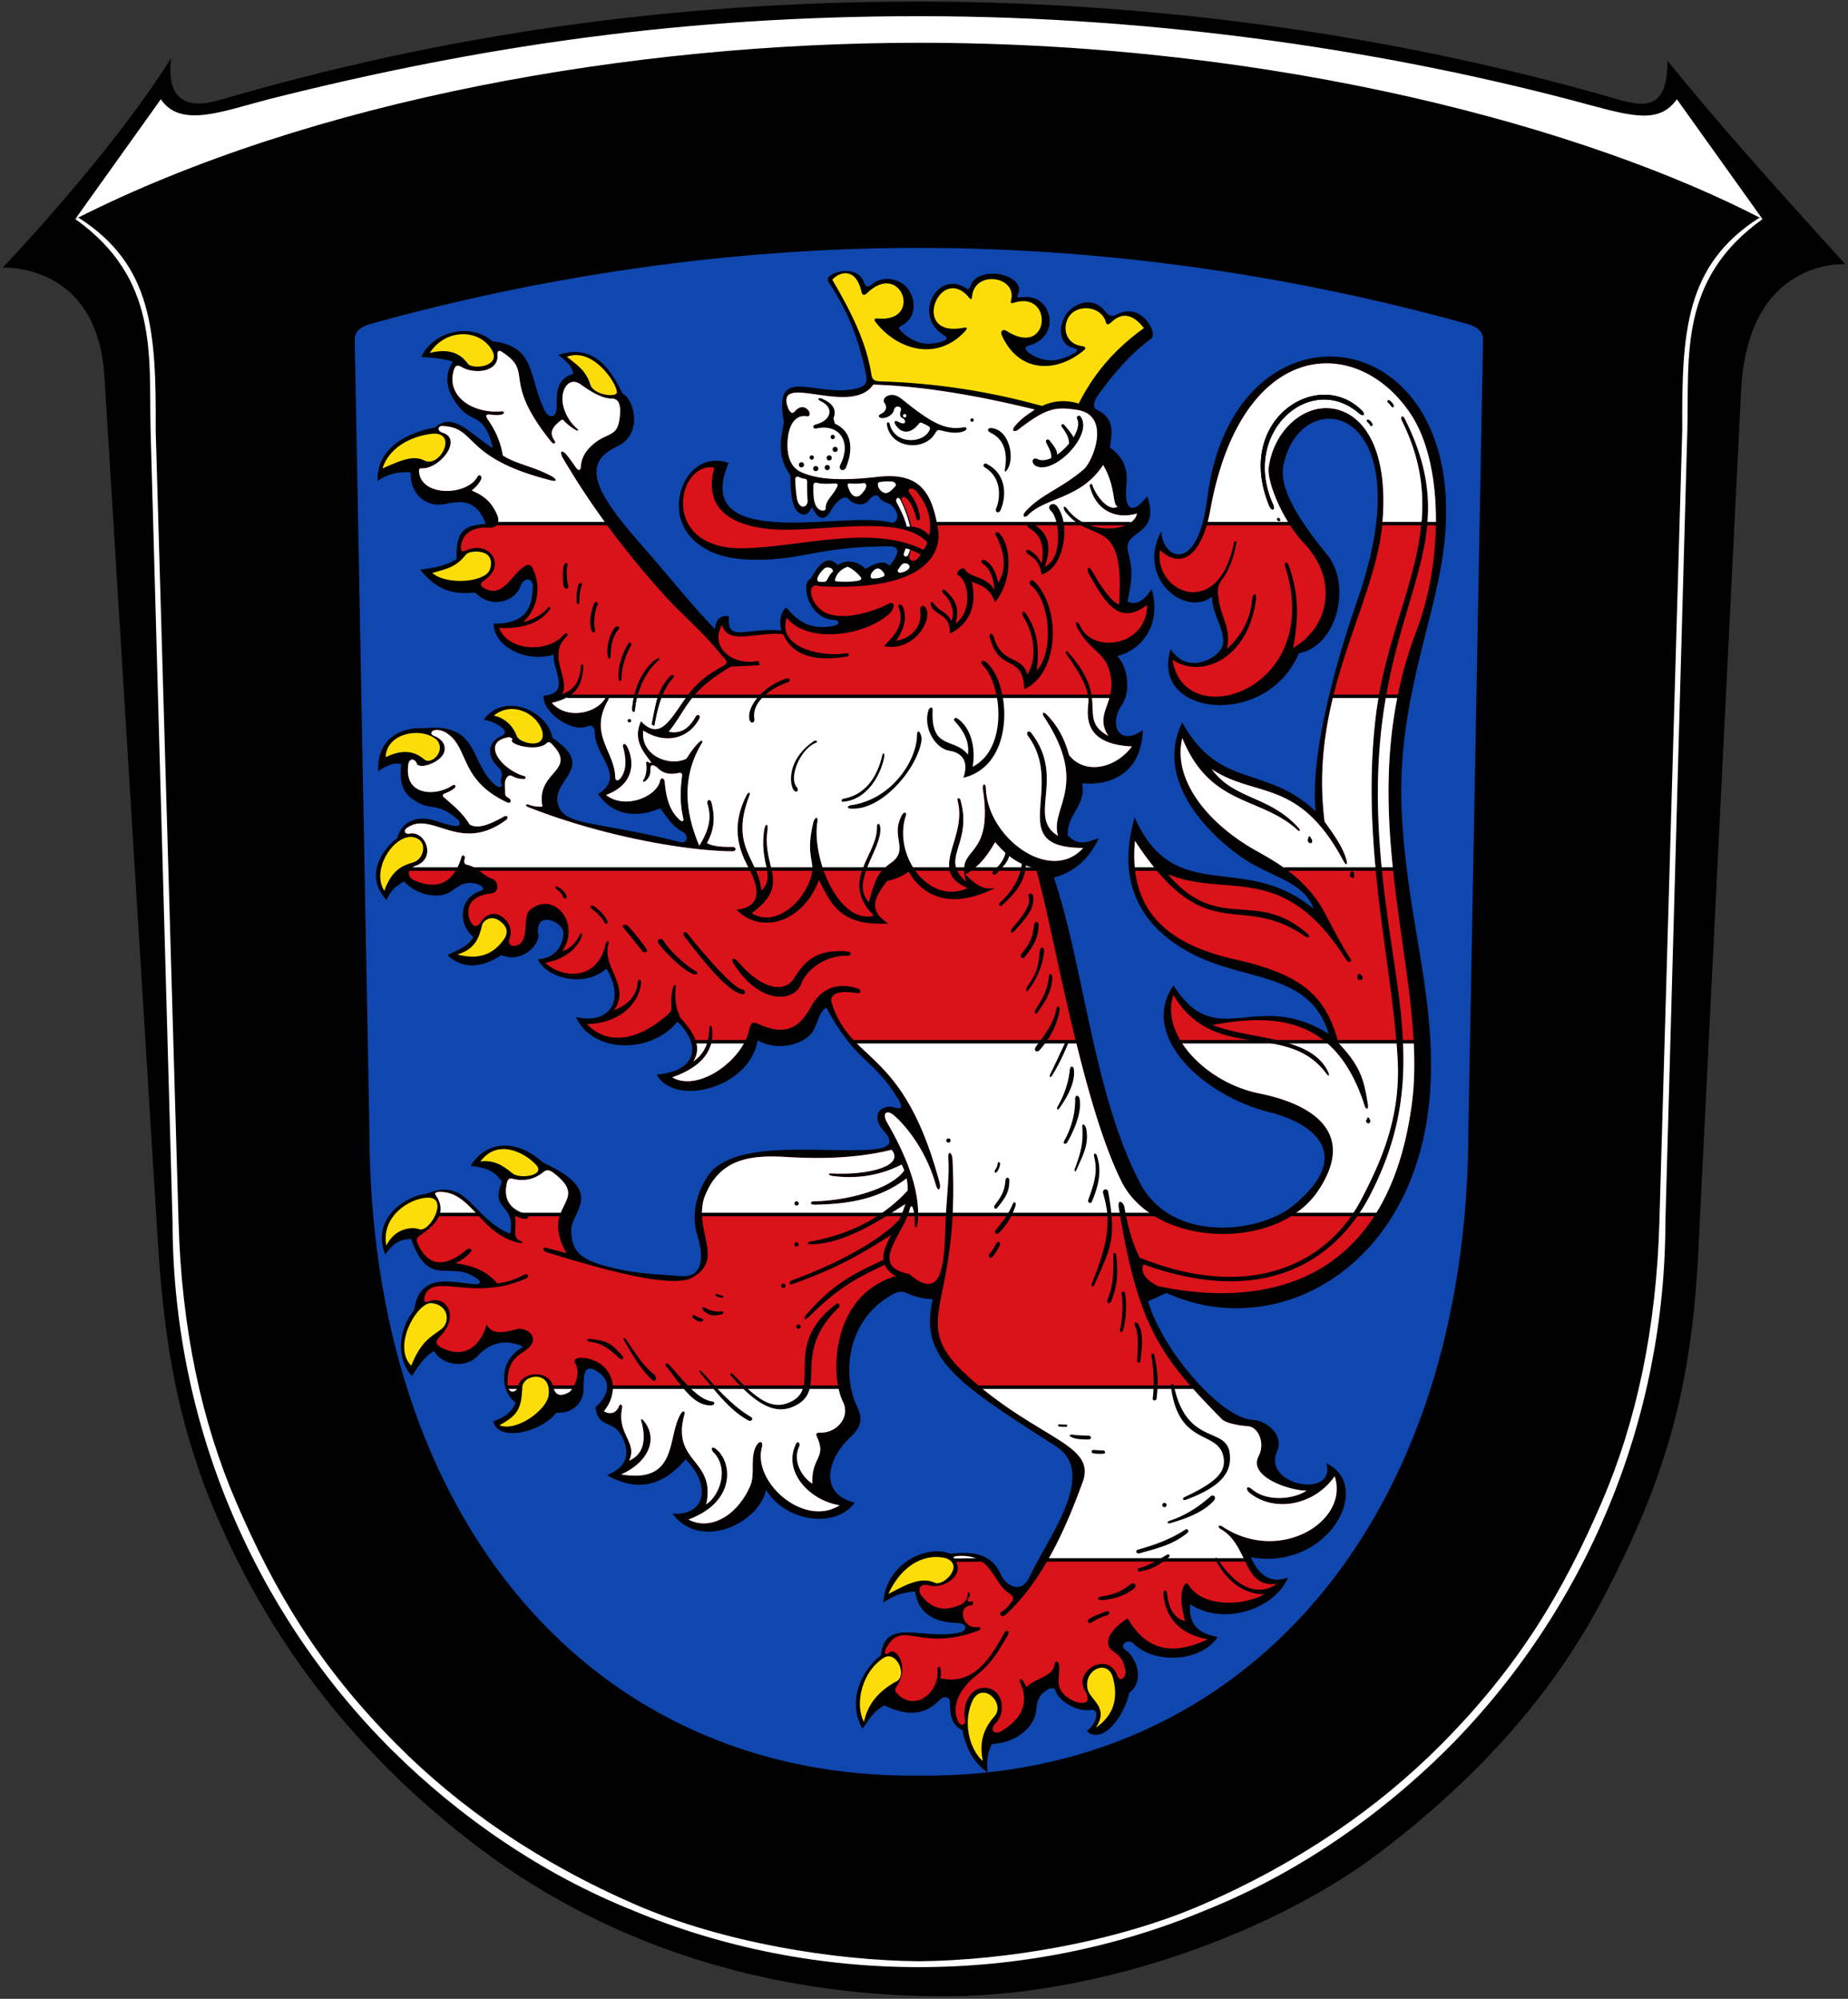 <svg xmlns="http://www.w3.org/2000/svg" viewBox="0 0 1080 1168"><rect x="0" y="0" width="1080" height="1168" fill="#333333" stroke="none"/><path d="M974.5 35.47c26.21 32.62 62.79 73.78 104 119 0 0-57.1-4.47-61 74l-25 503c-3.97 81.4-19.86 133.3-54.19 199.8-30.81 59.7-76 108.7-131.8 151.1-61.52 46.8-162.4 83.23-250 84.11-96.99.97-194.6-24.74-277-87.03-74-56-128.1-127.2-160.5-212.5-17-47-23.42-87-27-145l-30.98-502c-4.13-66.98-59.52-63.51-59.52-63.51s62.99-65.68 98.5-122.5c-3 24.52 9 30.17 28.5 24.47C260.01 19.94 393.01.94 537.01.94c129 0 268 17.21 401 55 18.55 5.27 36.65 13 36.49-20.53z"/><path d="M94 58c11.51 17.09 36 7 63 0C283.9 26 402 9.46 537 9.46c144 0 280 21.54 390.9 51.58C955.16 68.425 970 72 980 58l50 70C928 75 747 25 537 25c-167-.02-355 33-493 103z" fill="#fff"/><path d="m88 251 12.84 462.8c0 57.09 11.32 114.2 33.26 167 21.84 52.69 54.09 101.1 94.56 141.5 40.37 40.07 88.75 73.12 141.4 94.16 52.79 22.04 109.9 33.05 167 33.05s114.2-11.02 167-33.05c52.69-21.03 101.1-54.09 141.4-94.16 40.47-40.47 72.72-88.85 94.56-141.5 21.94-52.79 33.26-109.9 33.26-167l12.47-456c2.1-76.85 1.25-93.85 44.25-129.8-164.2-71.71-318.4-96.32-493-96.32S204.2 57.05 44 128c49 34.95 42.96 79.76 44 123z" fill="#fff" style="fill:#000"/><path style="fill:#0f47af;stroke-width:2.359;fill-opacity:1" d="M537.01 144.876c-113.024-.058-223.03 17.266-320.585 44.453-4.676 1.362-9.14 3.662-9.114 9.229l8.565 460.986c0 228.668 130.519 380.243 321.133 378.035h.004c190.614 2.207 321.132-149.367 321.132-378.035l8.565-460.986c.027-5.567-4.437-7.867-9.113-9.229-97.556-27.187-207.561-44.511-320.586-44.453z"/><path d="M246.168 208.65c6.151.27 12.302.683 18.453 2.714-6.357 9.773-2.557 19.827 5.32 28.252 6.58 7.037 13.836 2.877 18.019 22.224-12.847-7.854-22.87-21.743-33.922-11.94-16.963 2.966-34.026 12.559-33.38 31.207 6.01-4.404 12.539-5.434 19.268-5.156-.287 13.668 9.98 20.817 20.292 18.551 10.094-2.217 18.46-2.166 23.671 11.572-8.838 1.322-17.681.3-17.097 20.624-5.457 3.657-13.016 5.211-21.167 6.174 6.946 8.675 15.582 15.438 32.022 13.365 10.095 10.324 23.61 4.516 26.302-3.168 2.347-6.7 7.922-5.199 7.428.284-.572 6.356-.121 21.529-22.875 21.067.06 13.453 18.905 22.928 35.008 18.182-.529 8.86 10.25 22.616-5.699 23.88-1.798 8.274 15.77 22.41 25.946 17.783 1.479-.839 3.88.45 3.791 3.305-.017 14.91 18.716 25.599 2.014 36.483 8.151 11.732 20.967 14.652 36.347 8.311 4.46 5.954 7.343 10.954 13.593 14.044 2.621 1.418 2.685 6.902-2.015 5.66-51.42-13.105-69.071-8.797-71.673-23.546-1.979-13.75 22.48-20.388-2.925-37.283-2.692-15.68-28.03-27.343-40.201-10.65 5.74.738 17.478 6.629 9.882 9.69-8.587 4.216-7.36 12.42-1.536 17.879 4.795 4.494.252 6.842 2.112 10.138.605.977-.65 3.094-3.982.24-15.272-13.595-8.63-36.537-42.182-32.921-11.636-.832-26.897 5.42-25.916 25.102 4.184-3.063 8.53-5.23 13.433-4.342-1.65 13.881 2.608 19.374 11.857 23.604 5.692 2.603 10.925-.303 21.386 9.097 1.664 2.152 1.313 3.63-.988 3.592-3.552.06-8.978-2.107-13.665-3.466-8.059-2.335-18.05-.292-20.897 10.525-9.211 6.896-19.296 22.189-6.208 36.307 2.032-5.91 6.001-8.59 10.17-10.938 6.803 7.792 20.477 10.687 27.26 5.885 5.29-3.747 9.123-6.641 16.203-4.158 2.85 1.103 4.003 3.02.683 4.012-12.36 4.419-12.461 19.587-3.657 26.69-2.513 5.042-8.916 7.75-15.16 10.555 10.107 9.594 22.036 6.428 31.47 0 11.96 5.299 22.608-6.244 21.633-11.927-2.492-14.52 15.089-8.03 14.666-.474-.284 5.065-3.182 14.101-14.806 14.895 3.763 9.93 26.052 17.571 40 5.478 11.57 19.554.832 32.765-17.91 28.223 9.525 21.242 43.703 22.019 59.431 2.713 14.917 14.83 10.122 29.212-12.249 30.94 10.747 19.245 54.359 7.888 59.103-19.957 9.082 5.115 22.02 4.291 30.02-2.617 5.107-4.408 4.542-12.766 10-16.6 18.358 33.672 27.344 28.908 42.437 54.097 2.423 4.367 1.435 5.477-1.764 4.477-8.54-2.7-15.793 4.582-6.24 14.373 3.519 4.543 4.101 7.621-2.686 9.403-25.234 4.268-85.576-7.565-101.075 16.319-9.02 13.899-8.415 26.689-6.013 34.414 4.499 14.463 2.474 24.928-9.767 23.868-10.628-.92-22.518-1.16-34.24-3.642-20.944-4.436-29.623-8.065-29.661-23.268-.027-10.946 20.792-22.538-16.292-39.309-18.028-16.213-35.063-10.816-42.432 1.788 6.941.886 13.794 2.002 18.23 9.403-7.344 17.322 8.365 12.069 4.797 30.318-22.489-9.22-24.76-33.485-48.74-23.41-11.884 1.03-32.697 14.033-24.275 35.5 5.046-7.087 8.797-8.995 15.16-9.067 10.78 30.53 23.087 10.837 39.337 23.842 1.222 1.203 1.068 2.7-1.35 2.576-12.165-.375-32.87-8.37-36.26 15.078-9.601 11.875-10.363 29.034-1.248 38.57 3.642-5.666 7.224-11.407 12.857-14.583 4.839 8.431 18.64 10.342 25.338 2.992 5.733-6.291 14.896-11.146 26.857-5.487-14.613 7.725-13.727 26.028-4.414 32.622-2.722 6.752-7.947 8.855-13.138 11.023 3.24 12.502 28.632 5.96 36.74-5.075 9.815.397 14.196-5.239 15.657-10.534 1.41-5.104-2.467-21.884 9.935-12.567 4.883 3.67 7.077 11.234-2.564 19.839 1.291 12.774 10.284 6.985 15.404 17.023 3.356 6.583 6.058 16.855-8.688 22.699 18.638 10.553 33.478 5.465 45.973-9.276 15.42 15.647 11.332 33.132-7.734 31.75 16.264 21.795 50.328 6.019 54.732-13.935 10.99 18.562 40.343 23.083 51.783 7.558-22.176-5.66-14.867-27.08-2.865-37.923 10.586-9.564 5.007-15.516 2.726-21.916-7.136-20.016-1.753-45.075 16.678-58.282 14.99-10.741 10.024-1.59 29.063-.83-8.016 34.574 13.665 48.628 72.15 86.059 24.762 15.848-5.543 54.364-15.795 76.633-4.338 9.423-13.394 5.523-16.973-2.503-3.263-7.316-10.144-13.913-29.08-11.386-13.159-5.587-37.547 5.094-39.215 28.494 6.712-4.407 10.594-5.782 18.59-6.513 2.004 13.546 11.874 18.2 25.616 18.479 4.057.168 6.04 4.513-.398 5.714-21.37 4.16-42.914-9.096-45.164 13.121-12.474 9.544-19.48 28.104-10.72 43.013 3.58-5.463 7.065-11.054 12.755-13.704 11.338 5.287 22.456 7.257 32.718-3.603 1.933-2.07 5.644-1.423 5.574 1.638.111 9.191 1.58 13.732 7.212 16.32 2.256 10.292 6.39 19.148 14.776 24.753-.82-7.358.432-12.386 2.495-16.502 17.064-1.242 25.215-11.934 25.918-19.5.485-5.228 1.006-9.11 7.027-12.575 1.524-.793 3.818-1.085 4.13.382 1.65 6.523 12.799 12.95 20.556 11.766 5.628-1.245 3.877 8.234-2.175 12.251 9.118 8.5 21.903-8.373 24.946-22.451 7.944-5.575 5.847-18.69-2.303-24.946-3.977-2.383 1.225-7.125 4.798-3.646 11.3 11.627 38.6 11.447 49.124-3.838-9.582-1.906-17.282-5.82-16.119-19.19 19.008 12.655 48.808 3.51 57.284-15.623-10.72 3.951-17.258-1.689-21.846-11.805 45.486 8.023 72.129-41.772 44.101-54.988 6.185 20.916-37.715 13.375-28.704-7.079 4.172-9.468-6.32-17.987-14.52-18.284-16.984-.617-51.599-38.311-60.924-69.218l10.793-4.915c66.302 30.364 151.936-17.578 154.518-127.28 1.24-52.683-14.54-94.967-17.125-155.76-2.567-60.36 18.417-107.375 24.218-148.944 19.28-138.176-122.476-155.818-137.756-32.53-5.735 46.272-26.752 34.818-26.84 19.394-14.964 27.346 14.041 50.567 29.58 38.264-.095 10.251 8.13 19.955 6.313 28.227-1.629 7.41-20.389 18.145-30.466 2.438-12.46 39.09 55.855 47.014 74.9 2.443 22.865-4.441 30.81-40.3 16.512-57.697-19.604-23.857-27.77-40.285-25.566-51.773 9.597-50.023 83.683-36.917 43.11 78.892-5.955 16.997-28.17 83.308-24.28 122.821-29.225-27.432-56.009-12.427-77.907-51.81-14.958 29.787 8.755 60.177 33.909 78.198 17.452 12.502 36.592 13.763 42.905 30.76-40.578-34.175-81.157-.66-104.639-53.502-12.574 43.734 9.095 68.57 38.135 81.895 29.394 13.486 64.943 9.987 75.273 44.561-43.267-26.859-65.367 11.518-90.724-28.312-20.268 29.242 16.893 64.49 56.692 74.289 23.651 5.822 50.477 24.082 13.092 54.523-19.998 16.284-70.749 21.754-89.16-13.034-27.214-51.42-33.15-127.735-50.513-178.806 11.628-3.02 20.45-10.598 26.29-23.027-6.077 2.038-12.154 5.113-18.23-1.727-.247-12.902 10.913-16.957 8.443-30.319 17.482 1.715 34.781-6.66 35.5-31.086-14.445 10.067-19.774-3.721-12.466-14.374 5.99-8.73 3.243-23.219-2.484-28.844 14.328-3.745 26.092-18.186 20.081-39.214-5.285 8.263-9.844 9.255-14.111 7.327 2.78-13.016 3.111-18.771.332-29.177-3.49-13.071 19.337-8.49 11.201-32.29-10.392 12.98-13.327 5.032-12.185-5.653.96-8.998-.716-16.468-9.66-22.976 1.358-8.627 2.881-16.796-7.463-21.982-2.818-.97-2.018-5.016.601-8.692 8.613-11.73 18.272-23.53 30.855-32.764 4.591-2.911-5.43-21.92-19.89-14.272-3.09 1.588-4.705.845-6.824-1.778-6.481-8.453-17.224-5.69-22.409 1.209-5.42 7.214-4.945 18.812 4.508 20.31 1.277.22 2.507 1.534.016 2.815-8.71 4.886-17.474 6.678-27.265-.512-1.735-1.664-2.19-3.197.604-3.91 7.17-1.697 11.627-7.155 12.009-13.34.474-7.695-5.043-16.095-15.803-14.863-3.48.641-3.551-.075-2.466-2.175 2.26-4.921-3.238-9.674-10.294-11.1-6.79-1.373-15.062.38-17.247 5.762-1.23 3.43-1.696 3.202-3.226 2.075-16.734-10.464-31.113 16.647-12.631 27.67 1.428.688 2.336 2.166.41 3.069-10.658 4.204-19.066 1.179-26.147-6.113-.9-1.023-.526-1.784.698-2.432 8.873-4.457 8.78-14.38 4.529-20.845-4.545-6.912-14.57-8.516-20.855-4.066-3.34 3.205-4.52 2.146-5.809-1.412-4.378-10.294-23.604-4.487-20.423.532 8.724 13.228 16.838 28.534 21.981 53.936 1.197 4.982-.561 7.225-4.884 8.345-24.847 6.156-49.56-15.381-43.081 19.743-1.947 10.73-4.01 20.076 3.752 31.042.334 14.35 1.673 21.404 7.091 22.995 4.494.665 5.087-5.51 5.982-3.697 3.824 7.974 7.81 7.063 11.194.475 2.701-4.571 7.59-8.621 9.857-5.758 3.291 3.803 9.383 4.073 12.084.253 1.35-1.91 4.205-3.765 5.672-1.483 1.405 2.318 3.74 3.24 6.217 3.95 6.962 5.268 4.98 12.442-.096 10.747-12.938-3.25-39.422.71-61.288.138-25.273-.662-44.568-7.187-32.759-34.781-23.605-8.206-37.428 24.183-23.488 41.685 11.719 14.713 31.433 15.126 43.95 14.827 24.148-.579 35.063-7.884 74.257-7.765 7.146.451 2.95 6.918-.672 11.321-3.563-3.784-8.784-1.17-14.104 1.823-3.141-3.6-10.52-6.335-16.023-2.207-7.701-7.712-12.907 3.256-16.119 8.06-6.175 2.856-.603 23.832 14.008 23.986 2.53-.07 3.613 2.506.096 3.358-14.661 3.194-21.932-3.253-28.4-10.745-2.82 3.15-4.203 7.316-2.686 13.528-21.244-1.747-31.722 7.421-30.683-8.182-5.255-1.23-7.947 2.707-8.142 7.395-13.014-13.387-28.31-32.62-43.009-49.28-28.171-31.928-34.942-47.805-13.912-57.552 14.54-6.739 10.35-26.789 2.966-30.83-8.02-16.354-17.948-28.974-37.61-22.548 3.577 2.979 7.684 5.376 8.826 11.034-10.411 2.938-9.638 12.001-9.8 20.07-.121 5.002-3.637 6.629-6.513 2.17-10.305-20.055-4.827-38.208-30.937-41.249-13.072-11.15-34.585-5.867-41.656 9.227z" style="fill:#000;fill-opacity:1;stroke:#000;stroke-width:1px;stroke-linecap:butt;stroke-linejoin:miter;stroke-opacity:0"/><path d="M291.898 205.037c-.886-.002-1.266 1.002-1.15 2.654.513 9.796-13.565 11.124-20.97 6.8-2.03-1.195-3.401-1.267-4.378 1.212-5.224 16.067 11.219 26.14 27.625 24.682 1.718-.254 2.152 1.316.217 1.845-2.329.574-4.657.298-6.986 0-2.018-.177-2.86.37-1.074 3.067 4.213 6.04 7.396 12.776 8.636 20.82 7.954 5.22 17.266 6.04 29.024 12.4 2.91 1.998 2.33 2.831-.145 2.376-53.409-13.245-43.268-31.53-64.668-31.95-1.825.125-2.997 2.853.96 4.03 11.511 3.977-2.067 21.149-12.57 20.724-1.121-.028-1.576.296-1.534 1.631.774 14.941 27.527 14.637 34.06 3.453 1.012-2.074 2.801-.612 2.399.864-1.002 2.647-3.129 4.896-5.66 7.003 6.036 2.564 11.726 6.046 15.261 15.22 1.175 4.634-1.346 6.59-4.707 6.464-12.857-.786-17.039 5.908-16.79 12.666.171 1.226 1.123 1.636 2.878.672 13.538-6.143 24.219 8.542 10.457 17.557-2.11 1.47-2.538 2.607.096 4.414 10.928 6.586 16.481-8.626 23.86-12.813 1.811-1.057 2.884-1.086 4.253.723 6.5 12.234 2.022 25.916-5.258 31.851 4.84-.757 11.66-4.485 14.461-8.3.794-.975 1.936-.286 1.145.972-5.774 8.128-15.93 11.45-29.633 10.881 5.293 13.74 28.478 14.765 37.74 3.986 1.43-1.582 3.192-.752 1.598 1.1-11.666 11.034 2.813 25.425-2.688 33.676 7.431-2.548 10.506-7.78 11.03-16.18.147-1.673 1.674-1.642 1.539.063-.865 9.065-2.446 17.499-18.42 21.107 8.74 10.01 25.943 6.208 31.182-2.59 1.472-2.527 3.496-2.185 1.535 1.342-11.177 19.835 3.974 29.453 4.318 44.71.227 2.407 1.605 2.157 2.781.96 3.763-4.421 3.94-10.87 1.824-18.613-.424-1.564.761-2.654 2.11-.672 4.714 8.742 4.826 22.513-12.088 28.69 10.847 8.668 29.433 1.205 31.566-8.157.44-2.173 2.625-2.187 2.782.959 1.019 12.479 4.64 18.154 8.959 22.002 1.316 1.08 2.365.42 1.787-1.373-2.075-9.113-1.636-16.97-.672-24.563.264-1.553-.771-1.997-1.822-1.726-4.554.95-8.907.806-12.57-3.07-2.228-1.77-4.223-2.23-4.1.845.126 2.067-.156 4.27-2.448 6.592-1.838 1.524-2.351.614-1.254-.941 1.067-1.813 1.75-5.487 1.258-8.62-.244-1.552.456-1.588 1.116-1.191 1.401.843 2.167.718 1.207-.62-5.029-6.54-9.896-13.14-5.373-23.218 9.766 10.382 15.571 1.808 23.646-10.053 7.439-10.926 12.54-15.712 24.615-22.377 2.9-1.643 1.802-3.098-.672-5.564-12.658-15.707-22.919-23.476-33.634-35.344-23.857-26.42-43.575-52.905-60.164-81.39-1.526-4.12.885-3.013 2.306-1.426 2.126 2.468 3.845 4.963 5.7 7.668 1.352 1.872 2.815 2.918 3.12-.951.642-7.915 7.596-13.572 12.965-16.266 6.321-3.171 9.445-3.036 9.967-15.756-.158-5.406-2.068-7.056-4.75-7.056-6.538-.13-12.567-4.295-18.928-8.684-5.412-3.422-9.865 1.513-10.078 8.273-.187 5.933 3.156 13.256 8.381 17.784 1.397 1.144.828 1.88-.814.847-2.449-1.463-4.744-3.129-6.653-5.312-.588-.585-1.092-.764-1.69-.334-5.145 4.139-7.133 7.109-3.937 11.824 1.1 1.188-.016 2.95-1.832.846-30.07-37.463-9.194-40.072-29.199-52.793-.409-.238-.759-.351-1.055-.352zm484.278 7.295c-28.487-.525-58.008 24.606-68.973 86.342-3.308 18.625-13.235 37.084-29.314 22.803-3.782 24.421 33.98 41.967 43.271-4.317.264-1.231 1.68-1.209 1.44 0-1.939 9.315-3.67 14.301-7.495 20.258-3.885 4.509-3.52 7.953-3.12 10.99 1.002 11.918 7.92 18.334 5.019 30.801 8.442-7.706 13.691-16.92 14.79-29.037.449-3.546 2.609-4.219 2.241-.158-4.196 34.307-31.273 47.092-48.781 35.572 6.748 44.19 89.304 17.596 65.672-54.953-.631-1.976 1.017-2.652 2.035-.678 6.854 18.881 5.492 33.716 2.74 48.705 21.272-12.394 26.463-39.874 6.64-60.926-13.418-14.25-21.957-36.645-20.9-44.498 2.805-20.827 19.257-36.308 36.112-34.63 18.355 1.826 34.394 22.614 30.263 67.746-4.388 47.947-43.075 100.289-33.687 173.808 5.55 7.727 11.088 15.454 12.89 22.932.619 2.675-.698 2.266-1.763.271-26.007-49-51.389-36.754-77.07-53.867 12.984 17.886 33.754 15.373 50.746 34.328 1.264 1.491.827 2.773-1.221.68-21.437-19.137-50.633-13.338-66.758-53.19-5.944 24.903 15.72 50.427 42.86 65.622 13.058 7.31 23.546 13.493 34.171 26.84 6.779 8.514 10.086 18.993 21.207 36.44.987 1.507-.625 3.015-2.306.815-36.769-58.374-68.532-35.844-104.39-50.156 29.915 34.988 50.944 7.994 81.661 34.824 1.733 1.387 1.01 3.07-1.56 1.356-38.703-26.634-57.255 8.416-99.291-55.659-4.28 44.843 24.208 61.545 58.904 69.336 41.266 9.267 52.98 23.045 60.068 48.774 13.235 13.98 14.903 21.94 17.174 36.076.375 2.852-1.141 3.269-2.014.287-16.435-50.665-50.484-54.06-88.845-46.916 22.23 8.874 57.153 6.044 67.449 27.152 1.106 2.055.748 3.408-.768 1.44-23.232-31.575-65.107-5.617-89.517-46.055-7.79 22.779 18.442 51.063 50.3 57.492 33.352 6.73 56.503 24.423 33.926 57.364-23.95 34.946-95.307 32.774-114.59-5.961-23.91-48.035-40.43-151.11-50.058-182.951-10.706-2.106-17.705-8.203-23.746-15.332-5.171 8.906-9.849 14.714-17.543 18.86 5.037 4.647 9.864 9.792 17.705 7.78-29.258 14.983-44.74 1.563-50.658-9.402-3.818 2.641-7.932 4.54-12.473 5.373-6.621 8.26-12.366 16.89.574 24.945-28.313 1.615-33.5-11.513-40.591-25.44-8.969 24.164-33.17 32.496-48.17 17.368 14.704-1.384 13.437-12.513 7.484-23.6-5.33-9.926-11.642-24.092-1.377-43.7 1.034-1.81 2.086-1.164 1.492.407-11.741 30.421 5.143 36.61 6.92 55.903 8.67-9.397-1.233-15.31 1.627-35.414.827-4.883 2.563-3.78 1.9.134-2.997 22.515 14.178 31.093-9.226 48.307 12.46 7.87 28.661-3.846 34.332-19.953 3.816-10.84-3.48-11.742 1.86-33.594.83-2.616 2.914-3.24 2.206.383-3.206 21.057 12.356 59.85 33.11 54.656-20.405-20.27 2.193-35.55 1.719-51.777-.01-2.499 1.55-2.56 1.917-.287 1.829 12.37-18.04 32.14-6.623 44.193 3.803-13.178 4.55-16.977 13.065-23.137 10.754-7.78-.857-15.312 6.34-27.88 1.137-2.149 2.94-1.575 2.17.543-7.594 23.523 13.913 52.54 36.091 42.164-23.775-10.119-.058-28.699-5.755-50.852-.542-2.05.894-2.114 1.59-.72 7.413 25.94-12.613 34.45 3.398 47.83-6.853-21.87 16.258-11.248 9.724-54.028-.467-3.12 1.67-4.07 1.764-.406.96 28.928 37.903 55.978 56.854 34.736-46.348-.044-10.24-34.914-31.979-65.119-1.873-2.289.035-3.701 1.344-2.494 20.892 26.446-2.473 49.782 15.98 60.557-5.096-16.344 18.527-29.033-8.005-69.2-1.885-2.782-.65-3.314.95-2.037 6.82 6.634 10.96 14.83 13.442 23.994 8.408 11.044 26.318 8.89 36.762-4.996-26.363-1.26-26.525-15.445-25.5-24.912.879-8.121-4.434-17.124-12.617-28.789-1.112-1.796-.26-2.487.767-1.342 25.597 28.175 4.722 38.497 23.604 48.932-8.65-13.118 5.033-19.614 1.072-36.352-3.147-13.299-11.433-12.713-19.111-26.588-2.207-4.572.278-4.288 1.343-1.728 7.199 17.028 39.287 12.415 39.338-11.897-16.219 12.124-24.172-.51-34.134-18.412-1.607-3.167.205-4.498 1.765-1.763 3.843 6.675 10.836 18.447 16.01 19.81 3.342-53.404-16.348-34.228-31.613-54.324-1.842-3.13-.07-3.47 1.248-1.44 12.135 16.344 38.97 13.19 40.775 2.688-14.047 4.044-24.869-3.446-27.726-16.695l1.341-.768c2.641 7.916 10.122 16.582 15.065 13.434-3.278-1.57-.824-11.14-8.444-24.371-12.925 19.922-33.389 18.798-43.752 29.168-1.634 1.819-4.184 1.472-1.822-1.729 9.275-10.393 20.382-13.099 34.215-24.836 5.352-4.54 16.308-31.603-3.752-34.736-12.817-2.002-18.194-1.093-34.537 11.56-2.106 1.647-4.65.763-1.473-2.634 3.568-4.144 7.126-6.36 11.207-9.127-38.503-9.46-69.202-13.818-94.41-14.584-13.32 19.37-59.286-8.927-49.412 14.584 1.374 2.015 2.056 2.388 3.262 1.343 3.475-4.057 6.54-3.202 8.574-.412.706 1.397.664 3.52-1.57 2.907-5.057-.704-9.914 3.194-10.84 13.275-.706 7.684.493 16.247 8.135 19.564 8.565 3.719 20.975 5.305 44.265 2.63 23.833-2.739 31.93 7.784 35.426 30.783 2.13 14.016-7.482 36.367-69.537 33.136-6.815-2.678-6.305 8.458 1.98 14.367 7.759 5.534 24.082 3.082 38.448-3.994 3.327-1.848 4.534 1.187 1.248 5.086-14.26 13.83-48.466 18.324-60.541 2.975-6.138 18.249 22.533 23.144 34.443 20.722 1.443-.372 2.96 1.388.74 1.93-14.02 2.182-30.662 2.096-37.295-13.058-15.04-1.696-32.344 6.837-35.691-5.373-7.346 11.897 5.173 24.292 21.299 21.011l.672 2.494-16.797.787c-25.23 14.762-25.06 23.951-36.358 38.073 7.85 1.574 12.215-2.874 15.352-8.156 1.339-2.845 3.492-1.568 2.543.48-5.558 10.895-18.924 15.772-32.766 7.004-1.875 14.514 15.303 21.388 25.235 16.406 2.145-3.357 4.352-6.681 7.386-9.594 1.756-1.784 2.448-.547 1.344.96-13.924 23.279-6.884 46.054-1.258 59.511 7.124-11.37 6.602-18.155 4.885-24.22-.932-2.56 1.54-3.34 2.172-1.29 1.966 7.565 2.318 15.369-2.578 23.95 3.237 1.92 8.7 2.354 14.992 2.238 2.083.024 2.476 2.436.068 2.578-27.383-.17-77.064-8.979-119.888-25.973-1.616-.747-.854-1.668.289-1.39 2.814 1.026 5.629 1.486 8.443 1.246-4.14-20.779 20.852-20.586 5.592-36.434-1.522-1.559-2.164-1.544-3.393-.408-5.719 4.899-21.752.548-20.013-2.035.642-.595-.655-2.03-2.512-1.56-15.646 2.97-3.695 18.7 9.435 22.536 1.507.322 1.276 1.861-.144 1.762-2.536-.04-4.458-.504-6.406-1.57-1.73-.973-2.837-.317-3.664 1.152-1.518 2.657-.586 5.525-.723 8.354.011 1.825.35 2.252 1.967 3.119 2.044 1.083 1.551 3.487-.701 2.674-28.845-13.411-21.902-32.759-36.334-41.1-6.766-3.348-10.441.797-6.358 2.23 6.697 2.707 7.556 8.266 4.215 12.108-4.035 4.64-13.324 7.146-14.48 3.963-.707-2.399-3.975-3.635-4.82.168-3.053 19.314 16.43 18.993 25.652 12.691 1.454-.964 2.608.383 1.154 1.629-1.545 1.364-3.595 2.294-5.768 3.12-1.185.519-1.31 1.43-.203 2.24 5.027 4.592 10.138 8.105 14.926 15.806 5.338 3.193 13.222-.918 19.81-4.476 1.917-1.294 3.195.258 1.696 1.695-27.756 20.653-43.773-6.425-58.684 5.224-1.718 1.88.04 3.49 2.373 2.85 9.025-1.515 15.727 14.626 3.053 18.928-4.622 1.638-4.916 5.972-1.289 8.074 15.597 7.286 24.326.028 28.225-13.129.565-2.04 2.431-.847 1.966.68-.599 1.96-.313 3.428 1.262 3.67 7.027 1.654 8.286 5.83 15.381 8.543 2.511.881 4.402 7.878-1.822 8.347-5.919.583-15.068 4.018-12.243 14.344 2.027 5.874 4.641 5.422 6.717 2.51 7.73-12.153 20.774.787 16.887 9.176-1.727 4.781 3.175 5.693 6.316 3.105 5.216-5.253 1.12-15.847 5.836-19.74 13.78-11.376 29.85 8.2 18.606 24.283 5.14-1.65 8.1-5.345 10.363-9.691.432-1.16 1.51-1.29 1.15.863-2.823 7.253-10.005 13.589-21.394 15.545 10.602 9.8 30.856 10.069 35.258-10.934.736-2.49 2.17-1.835 1.742-.26-4.324 13.615 13.47 25.002 3.053 39.012 7.536-2.91 13.259-7.86 13.976-16.215.098-2.074 1.926-2.474 1.967.067-1.16 12.1-12.353 23.733-31.615 24.152 13.07 13.771 31.743 8.464 47.695-6.037 1.537-1.65 1.726-2.055 1.627-4.342-.262-3.05-.217-6.665 1.086-11.262.654-1.766 1.747-1.156 1.56-.136-.796 4.542-.136 8.537.475 12.55l2.035 5.497c7.755 8.423 13.106 16.893 7.684 25.57 7.426-5.177 9.073-12.21 9.402-19.668-.01-1.19 1.057-1.611 1.344-.29 2.312 14.961-8.023 23.946-23.123 29.265 15.616 9 41.931-10.562 45.19-28.592 1.3-4.245 2.459-3.713 5.181-2.59 17.498 7.951 24.764.735 31.149-10.742 4.79-8.612 13.904-14.375 26.898-9.983 2.146.78 2.06 2.938 0 2.688-6.019-.836-10.86-.904-13.24.574-1.473 1.167-2.627 2.204-2.112 4.51 10.859 36.463 41.925 25.967 63.229 105.732.926 3.516-.785 6.53-2.494.287-5.33-18.406-16.283-32.644-23.604-39.144-4.414-4.21-7.89-2.258-4.605 3.644 7.194 12.474 21.151 38.632 17.558 60.448-.232 1.084-1.375.957-1.343-.29-.01-3.07-.127-6.428-.864-9.21-.588-2.19-1.462-3.12-2.207.097-3.714 14.66-24.304 32.88-.187 37.492 19.593 16.943 20.494-6.548 21.133-28.355.436-14.917 2.538-29.532 1.664-39.217-.239-5.469 2.324-2.886 2.455.153 5.037 94.572-31.144 94.084 15.912 133.128 37.873 31.426 68.037 34.835 60.162 55.975-6.7 17.984-20.124 54.688-45.201 77.617-2.028 1.928-4.234-1.06-2.112-2.015 1.908-.943 3.638-2.788 5.278-5.084 1.204-1.482 2.626-2.918-.385-5.278-10.645-6.188-9.974-23.983-31.361-22.062-2.182.232-1.665 1.376-.815 2.375 6.473 8.759-7.64 17.723-15.892 14.506-3.197-.667-6.414 1.053-4.125 5.566 5.527 7.613 12.897 10.84 23.785 5.69 2.667-1.514 3.604-3.625 3.654-6.042-.2-1.975 2.055-.042 1.158 1.258-2.281 3.511-.672 3.451.784 3.106 1.5-.569 1.561 2.315.271 2.306-8.165.087-5.986 13.494 3.545 12.774 1.905-.146 2.332.943.863 1.824-35.048 13.424-44.837-7.537-54.476 10.912-1.277 3.6.358 3.33 2.09 2.04 4.23-3.305 11.665 8.47 4.605 19.284-.909 1.49-1.774 2.537-.672 4.032 10.366 12.022 25.343.582 24.178-13.434-.23-1.491 1.205-2.198 1.685-.637.628 2.456.175 4.047-.052 5.819 19.807 4.405 29.336-12.203 37.57-26.67 1.074-1.958 3.218-1.23 1.898 1.424-3.939 6.605-8.852 16.075-17.998 23.203-8.999 7.013-16.116 17.973-10.63 28.02 2.126 2.528 4.317.598 3.664-1.764-1.677-7.086 1.925-19.63 12.544-18.559 9.186.927 12.264 13.88 4.754 21.205-2.53 2.983-.854 6.004 3.19 4.477 9.885-5.817 18.231-14.681 11.637-29.13-.725-1.788.542-2.23 1.462-1.03.97 1.335 1.555 2.622 2.184 4.005 6.157-5.937 16.689-6.08 16.693-14.68l1.727-.17c3.433 6.438-5.624 16.067 9.988 23.23 7.656 2.616 8.932-1.066 5.971-6.175-7.134-11.438 12.931-23.616 18.725-9.293 1.446 4.577 5.517 1.668 4.816-2.783-1.327-6.968-3.887-8.734-7.66-11.51-4.654-3.423-3.167-11.248 9.017-18.816 11.56 20.036 27.575 21.26 46.776 12.217-20.646-3.822-24.921-16.914-25.965-26.5-.111-2.618 1.917-2.644 2.121-.235 1.06 9.66 4.806 14.63 10.582 16.147-1.452-6.072-3.025-12.133-1.492-18.453.771-2.709 1.956-4.946 3.664-2.578 7.392 12.045 29.439 13.013 44.158 5.388-12.67-.412-21.577-7.724-28.113-19.38-1.016-2.017-.341-3.062 1.152-.864 9.354 14.505 22.11 22.613 34.348 14.008-19.814 3.001-16.556-22.352-32.621-31.758-2.43-1.33-1.765-3.056.576-1.726 33.869 22.456 74.617-3.372 65.71-29.307-12.192 17.61-36.318 21.265-50.202 9.229-1.772-1.947-1.207-3.959 1.627-1.9 9.07 8.132 25.364 5.828 32.158 1.085-10.196-.014-34.246-8.266-28.006-20.125 3.955-7.516-.057-17.01-6.158-17.515-7.012-.58-13.24-2.044-15.303-4.13-36.82-37.243-48.93-55.25-60.168-122.954-1.075-6.879 2.713-3.68 3.256-.952 1.783 10.764 4.484 20.792 8.82 29.512 64.242 25.845 109.753 3.952 129.518-33.89 11.399-21.825 23.061-47.61 21.326-81.463-2.859-55.775-21.86-124.636-12.851-200.604 7.93-66.877 46.5-110.812 15.146-173.424-.944-2.225.545-2.963 1.643-1.226 39.697 78.4-19.18 106.456-15.344 230.925 2.944 95.512 34.535 147.462-4.848 223.418-10.175 19.624-44.777 71.651-132.283 40.2-2.577 5.295 3.114 10.166 8.426 12.656 30.999 6.65 131.278 21.25 148.365-106.285 10.128-75.592-37.399-171.176 2.83-276.903 15.104-39.695 16.026-96.854-3.393-126.236-12.25-18.535-30.085-29.414-48.345-29.75zm-255.11 459.557c-20.61 5.114-42.475 5.38-61.937 4.18-22.502-1.39-39.53 1.996-47.67 24.14-5.856 19.755 12.234 35.475-6.916 46.367-12.406 7.093-59.015-6.755-85.512-14.986-1.955-.82-1.796-2.806-.271-2.444 4.102.923 8.222 2.066 12.347 3.258-16.23-29.163 15.039-29.896-7.734-47.082-2.135-1.607-3.857-2.044-5.834-.408-5.741 4.684-11.945 5.505-18.453 3.799-1.405-.19-2.21.23-2.85 2.58-2.114 9.286 1.57 15.406 11.397 18.18 1.266.568 1.763 2.672-.678 2.713-2.025.032-4.05-.892-6.076-1.723 1.432 7.018-2.106 13.135 3.72 14.812.682.245 1.297 1.138-.46 1.11-23.76-4.588-28.244-30.662-47.762-29.85-2.958.323-2.216 1.234-.848 3.17 5.226 9.372-.913 15.74-9.091 21.572-3.191 1.952-3.269 3.038-2.442 5.157 6.395 14.59 16.673 13.852 28.59 3.94 1.515-1.425 3.728-.33 2.666.985-2.296 2.846-5.407 5.04-9.059 6.801 10.68 1.59 18.084 4.474 24.453 11.813 5.947-.778 10.55-2.327 15.47-4.967 2.041-1.112 3.563.687 1.613 1.894-29.855 13.76-52.76-2.55-58.983 9.114-1.276 3.113-1.276 5.721 1.764 4.478 10.058-3.972 18.835 8.732 5.969 21.168-2.052 2.328-1.893 3.739.95 5.563 13.349 7.127 23.085.225 26.985-13.264 3.116 6.032 9.469 4.932 17.764 2.697 4.936-1.33 14.784 4.739 5.443 12.053-4.503 3.526-11.413 5.748-10.978 20.629.453 5.13 5.058 4.852 5.97.951 2.289-9.128 18.748-10.27 20.897.678 1.234 5.187 5.22 4.814 9.226 2.443 1.435-.991 7.487-9.508 3.352-17.05-2.28-4.161 9.42-4.211 16.414 1.949 6.311 5.558 8.5 16.298.451 26.363 3.169 1.931 7.229 1.535 8.82-3.121.363-1.103 2.281-1.168 1.764 1.36-3.022 15.322 9.331 20.164 4.07 30.661 8.025-3.513 10.384-11.23 7.192-23.066-.465-1.828.475-1.343 1.492-.135 8.466 10.405 2.757 24.075-13.297 31.21 34.06 5.664 26.526-22.594 35.115-35.813 1.24-1.746 2.58-1.133 1.727 1.341-7.383 27.795 18.754 25.604 12.857 52.004 8.418-5.686 13.425-21.513 4.03-30.703-1.26-1.484-1-3.987 2.111-1.342 9.179 7.808 11.18 30.616-16.502 40.871 13.086 6.852 28.798-2.549 36.211-19.88 3.086-7.217-.92-18.12 4.469-24.637 1.642-1.61 3.114-.608 2.111 2.879-4.866 20.5 25.163 46.44 45.574 33.29-17.363-2.589-33.67-19.721-25.394-36.06 1.033-1.692 2.528-.19 1.763 1.766-4.199 8.813 2.106 18.318 7.735 21.709-.834-15.14 8.084-14.853 2.984-26.592-1.418-2.902-.806-3.304 2.24-3.26 8.788.01 17.19-8.846 12.547-18.133-7.232-14.466-7.487-61.837 30.842-73.273-3.343-2.098-5.319-4.316-6.326-6.664-17.899 8.31-28.181 14.44-43.531 29.592-2.753 2.74-5.026 3.083-2.131-.658 15.01-17.338 26.378-23.292 44.892-31.805-.5-4.39 1.694-9.224 4.489-14.549-17.538 10.967-30.052 18.841-58.108 28.813-1.453.467-1.724-1.455-.01-2.23 27.649-10.08 52.637-24.23 62.72-35.429 1.428-2.94 2.738-6.01 3.657-9.228-18.353 12.113-37.853 23.531-55.7 23.549-1.783-.16-1.724-1.183.06-1.575 23.15-4.18 42.284-13.91 56.97-29.789.106-2.329-.062-4.73-.576-7.199-16.353 12.492-34.902 15.1-53.965 15.4-2.57-.024-2.63-1.843-.128-1.984 18.85-.304 45.007-6.904 52.712-18.09a34.426 34.426 0 0 0-1.521-3.396c-12.825 6.559-26.268 8.448-40.19 6.709-2.715-.383-3.396-1.727-.261-1.485 21.489 1.052 42.301-4.501 34.6-13.841z" style="fill:#da121a;fill-opacity:1;stroke:none;stroke-width:1px;stroke-linecap:butt;stroke-linejoin:miter;stroke-opacity:1"/><path d="M532.593 285.435c-1.547-.125-2.154 1.301-.715 3.154 3.371 4.373 4.775 8.018 5.748 13.414.282 2.331-1.677 2.936-2.172.543-1.12-4.032-2.408-7.966-5.291-10.99-2.245-2.038-4.121-1.355-2.85 1.492 2.152 4.749 4.23 9.526 5.24 14.71 4.957.29 7.766 2.283 10.499 5.07 1.687-8.392-.525-17.728-7.87-26.157-.989-.803-1.886-1.18-2.59-1.236zM538.083 324.024c-1.915-.984-3.833-1.976-5.717-2.68a36.76 36.76 0 0 1-.967 3.557c-.588 2.391 2.38 3.715 4.149 2.17a31.11 31.11 0 0 0 2.535-3.047z" style="fill:#da121a;fill-opacity:1;stroke:none;stroke-width:1px;stroke-linecap:butt;stroke-linejoin:miter;stroke-opacity:1"/><path d="M531.847 321.16c-.878-.302-1.748-.528-2.606-.647-.29.892-.608 1.794-.965 2.738-.642 2.077 1.609 2.622 2.483 1.047a20.135 20.135 0 0 0 1.088-3.139zM529.923 307.757a25.073 25.073 0 0 1 1.9-.03c-1.076-5.218-3.148-10.608-5.674-15.804-1.497-2.213-3.072-.052-2.14 1.668 3.197 5.926 5.033 10.414 5.914 14.166z" style="fill:#fff;fill-opacity:1;stroke:none;stroke-width:1px;stroke-linecap:butt;stroke-linejoin:miter;stroke-opacity:1"/><path d="M417.491 273.313c-7.766 27.712 15.677 37.305 47.202 36.16 29.71-1.077 64.136-6.922 77.144 7.399-.38 1.771-1.217 3.123-2.207 4.414-29.902-15.027-71.96-1.577-105.066-.901-49.768 1.016-38.873-51.122-17.073-47.072z" style="fill:#da121a;fill-opacity:1;stroke:none;stroke-width:1px;stroke-linecap:butt;stroke-linejoin:miter;stroke-opacity:1"/><path d="M291.898 205.037c-.886 0-1.266 1-1.15 2.652.513 9.796-13.563 11.124-20.969 6.8-2.029-1.195-3.402-1.267-4.379 1.212-5.224 16.067 11.22 26.14 27.627 24.682 1.718-.254 2.15 1.318.215 1.847-2.329.574-4.657.298-6.986 0-2.018-.177-2.859.368-1.072 3.065 4.213 6.04 7.394 12.776 8.634 20.82 7.954 5.22 17.266 6.04 29.024 12.4 2.91 1.998 2.33 2.831-.145 2.376-53.409-13.245-43.266-31.53-64.666-31.95-1.825.125-2.997 2.853.96 4.03 11.511 3.977-2.067 21.149-12.57 20.724-1.121-.028-1.576.296-1.534 1.631.774 14.941 27.527 14.637 34.06 3.453 1.011-2.074 2.8-.61 2.399.866-1.002 2.647-3.129 4.896-5.66 7.003 6.036 2.564 11.724 6.044 15.26 15.217.438 1.73.36 3.087-.083 4.102h63.264c-9.343-12.772-17.891-25.784-25.73-39.244-1.526-4.119.885-3.01 2.306-1.424 2.126 2.468 3.843 4.96 5.697 7.666 1.353 1.872 2.816 2.92 3.121-.95.642-7.914 7.598-13.571 12.967-16.265 6.321-3.171 9.443-3.038 9.965-15.758-.158-5.406-2.066-7.054-4.748-7.054-6.538-.13-12.57-4.297-18.93-8.686-5.412-3.422-9.865 1.515-10.078 8.275-.187 5.933 3.158 13.256 8.383 17.784 1.397 1.144.828 1.88-.814.847-2.449-1.463-4.744-3.13-6.653-5.314-.589-.585-1.094-.764-1.691-.334-5.146 4.139-7.132 7.11-3.936 11.826 1.1 1.188-.017 2.947-1.832.844-30.07-37.463-9.194-40.072-29.199-52.793-.409-.238-.761-.35-1.057-.35zm484.28 7.295c-28.487-.525-58.01 24.604-68.975 86.34a77.017 77.017 0 0 1-1.666 7.295h47.791c-8.05-12.704-12.682-26.828-11.887-32.733 2.805-20.827 19.26-36.306 36.114-34.629 18.302 1.822 34.295 22.501 30.293 67.362h22.832c1.805-19.05-.623-38.606-11.553-60.434-.944-2.225.545-2.965 1.643-1.228 12.067 23.832 15.014 43.011 13.394 61.662h5c.286-24.622-4.279-48.209-14.64-63.887-12.25-18.535-30.086-29.412-48.346-29.748zm-265.81 12.432c-13.322 19.37-59.285-8.93-49.411 14.582 1.374 2.015 2.056 2.388 3.262 1.343 3.475-4.057 6.541-3.201 8.574-.412.706 1.397.664 3.52-1.57 2.907-5.057-.704-9.914 3.194-10.84 13.275-.706 7.684.493 16.247 8.135 19.564 8.565 3.719 20.975 5.307 44.265 2.631 22.593-2.595 31.036 6.744 34.832 27.313h82.46c-2.586-1.67-5.172-3.884-7.641-7.135-1.842-3.13-.071-3.468 1.246-1.437 2.921 3.934 6.698 6.728 10.77 8.572h25.33c2.543-1.487 4.265-3.492 4.677-5.887-14.047 4.044-24.87-3.446-27.728-16.695l1.343-.768c2.641 7.916 10.12 16.582 15.063 13.434-3.278-1.569-.824-11.14-8.444-24.371-12.925 19.922-33.387 18.798-43.75 29.168-1.634 1.819-4.186 1.474-1.824-1.727 9.275-10.393 20.384-13.1 34.217-24.838 5.352-4.54 16.308-31.6-3.752-34.734-12.817-2.002-18.196-1.095-34.539 11.558-2.106 1.647-4.648.763-1.47-2.634 3.567-4.144 7.125-6.36 11.206-9.127-38.503-9.46-69.204-13.816-94.412-14.582zM355.534 406.488c-.233 0-.53.14-.848.407h1.315c-.064-.276-.234-.41-.467-.407zm.467.407c.107.462-.081 1.308-.78 2.564-11.176 19.835 3.975 29.453 4.319 44.71.227 2.407 1.607 2.157 2.783.96 3.763-4.421 3.937-10.87 1.822-18.613-.424-1.564.763-2.654 2.112-.672 4.714 8.742 4.824 22.51-12.09 28.687 10.847 8.669 29.433 1.206 31.566-8.156.44-2.173 2.627-2.185 2.784.96 1.019 12.48 4.64 18.155 8.959 22.003 1.316 1.08 2.365.417 1.787-1.375-2.076-9.113-1.636-16.967-.672-24.56.264-1.554-.773-2-1.824-1.73-4.554.95-8.905.808-12.569-3.07-2.227-1.769-4.224-2.226-4.101.848.126 2.067-.154 4.27-2.446 6.592-1.838 1.524-2.353.612-1.256-.943 1.067-1.813 1.752-5.485 1.26-8.618-.244-1.552.454-1.59 1.114-1.193 1.401.843 2.17.718 1.209-.62-5.029-6.54-9.897-13.14-5.374-23.218 9.767 10.382 15.57 1.808 23.645-10.053a121.109 121.109 0 0 1 3.209-4.503h-45.457zm-1.315 0H332.42c-2.466 1.555-5.681 2.854-9.914 3.81 8.74 10.01 25.944 6.208 31.183-2.59.323-.554.67-.946.998-1.22zm50.616 0c-5.478 6.575-8.23 12.88-14.483 20.697 7.849 1.574 12.215-2.872 15.352-8.154 1.339-2.845 3.49-1.57 2.54.478-5.557 10.895-18.923 15.772-32.765 7.004-1.875 14.514 15.303 21.388 25.235 16.406 2.145-3.357 4.354-6.681 7.388-9.594 1.756-1.784 2.446-.547 1.342.96-13.924 23.279-6.882 46.055-1.256 59.511 7.124-11.37 6.6-18.155 4.883-24.22-.932-2.56 1.54-3.34 2.172-1.29 1.966 7.565 2.318 15.369-2.578 23.95 3.237 1.92 8.702 2.356 14.994 2.24 2.083.024 2.48 2.436.066 2.578-27.383-.17-77.062-8.98-119.886-25.975-1.616-.747-.856-1.668.287-1.39 2.814 1.026 5.629 1.488 8.443 1.248-4.14-20.779 20.852-20.588 5.592-36.436-1.522-1.558-2.164-1.544-3.393-.408-5.719 4.899-21.752.549-20.013-2.035.642-.595-.653-2.03-2.51-1.56-15.646 2.97-3.697 18.7 9.433 22.536 1.507.322 1.278 1.863-.142 1.764-2.536-.04-4.46-.506-6.408-1.572-1.73-.973-2.837-.315-3.664 1.154-1.518 2.657-.586 5.525-.723 8.354.011 1.825.35 2.25 1.967 3.117 2.044 1.083 1.551 3.487-.701 2.674-28.845-13.411-21.902-32.759-36.334-41.1-6.766-3.348-10.44.797-6.356 2.23 6.697 2.707 7.554 8.268 4.213 12.11-4.035 4.64-13.322 7.144-14.478 3.96-.707-2.397-3.977-3.634-4.823.169-3.052 19.314 16.434 18.993 25.655 12.691 1.454-.964 2.606.383 1.152 1.63-1.545 1.363-3.593 2.295-5.766 3.12-1.185.52-1.31 1.429-.203 2.238 5.027 4.593 10.136 8.108 14.924 15.81 5.338 3.192 13.222-.92 19.81-4.48 1.917-1.293 3.197.259 1.698 1.696-27.756 20.653-43.775-6.425-58.686 5.224-1.718 1.88.042 3.49 2.375 2.85 9.025-1.515 15.727 14.626 3.053 18.928-1.245.441-2.165 1.08-2.791 1.816h26.922c1.121-2.032 2.053-4.34 2.803-6.87.565-2.04 2.433-.848 1.968.679-.6 1.96-.315 3.428 1.26 3.67 2.48.584 4.236 1.484 5.79 2.521h159.171c-5.312-9.918-11.504-24.034-1.293-43.539 1.034-1.808 2.086-1.165 1.492.406-8.76 22.696-1.589 31.908 3.358 43.133h6.726c-.987-5.318-3.053-11.976-1.535-22.644.827-4.883 2.563-3.778 1.9.136-1.249 9.383.992 16.333 2.352 22.508h23.89c.135-6.313-3.485-10.533.721-27.75.83-2.616 2.915-3.237 2.207.385-1.18 7.747.188 17.891 3.413 27.365h23.042c3.03-8.425 8.612-16.338 8.374-24.488-.01-2.499 1.551-2.56 1.92-.287 1.011 6.846-4.613 15.958-7.91 24.775h9.89c1.211-1.207 2.653-2.409 4.46-3.717 10.755-7.78-.858-15.314 6.339-27.882 1.137-2.149 2.943-1.575 2.172.543-3.426 10.61-.918 22.33 4.89 31.056h20.592c-1.671-10.345 8.86-24.157 4.852-39.742-.542-2.05.896-2.116 1.591-.723 5.982 20.932-5.89 30.515-2.29 40.465h4.421c.208-12.58 16.63-9.743 10.992-46.66-.467-3.12 1.67-4.072 1.764-.408.96 28.928 37.903 55.978 56.854 34.736-46.348-.044-10.24-34.912-31.979-65.117-1.873-2.289.034-3.701 1.344-2.494 20.891 26.446-2.473 49.782 15.98 60.557-5.096-16.344 18.527-29.034-8.006-69.202-1.884-2.782-.651-3.312.95-2.035 6.818 6.634 10.959 14.83 13.441 23.994 8.408 11.044 26.32 8.888 36.764-4.998-26.363-1.26-26.525-15.443-25.5-24.91.155-1.433.108-2.895-.104-4.392H405.303zm232.687 0c1.551 10.439-1.796 16.798 9.772 23.19-5.957-9.033-1.324-14.929.845-23.19H637.99zm141.182 0c-5.442 22.121-8.49 46.26-5.041 73.265 5.55 7.727 11.088 15.454 12.89 22.932.619 2.675-.7 2.266-1.765.271-26.007-49-51.389-36.756-77.07-53.869 12.984 17.886 33.756 15.375 50.748 34.33 1.264 1.491.827 2.771-1.221.678-21.437-19.137-50.635-13.338-66.76-53.19-5.944 24.903 15.723 50.427 42.861 65.622 6.387 3.575 12.156 6.885 17.63 10.89h52.484c-2.64-28.175-3.617-57.932.052-88.869.487-4.104 1.092-8.12 1.786-12.06h-26.594zm30.871 0c-3.367 19.3-5.444 41.587-4.62 68.335.354 11.458 1.126 22.274 2.132 32.594h6.517c-3.364-32.07-4.382-65.838 2.705-100.93h-6.734zm-146.738 84.501c-.57 5.964-.54 11.415-.016 16.428h11.99c-3.786-4.593-7.76-10.005-11.974-16.428zm-81.715.704c-3.985 6.863-7.683 11.883-12.688 15.724h36.543c-.036-.12-.076-.273-.111-.39-10.706-2.106-17.703-8.205-23.744-15.334zM406.77 608.752c1.124 3.802.859 7.63-1.56 11.5 4.63-3.227 7.013-7.176 8.231-11.5h-6.671zm9.074 0c-2.018 10.026-11.003 16.577-23.01 20.807 13.37 7.705 34.57-5.527 42.441-20.807h-19.431zm83.99 0c14.235 14.689 34.21 25.914 49.297 82.402.926 3.516-.787 6.531-2.496.29-5.33-18.407-16.281-32.647-23.602-39.147-4.414-4.21-7.89-2.256-4.605 3.646 6.469 11.217 18.4 33.497 18.127 53.737H552.8c.702-12.598 2.126-24.492 1.379-32.774-.239-5.469 2.326-2.886 2.457.153.662 12.424.6 23.172.12 32.62h97.72c-.19-1.107-.378-2.192-.567-3.327-1.075-6.879 2.715-3.678 3.258-.95.239 1.44.496 2.865.77 4.278h15.17c-7.538-4.874-13.735-11.306-17.713-19.297-10.191-20.472-19.032-50.94-26.577-81.631H499.834zm190.494 0c8.746 14.093 26.168 26.283 45.729 30.23 33.35 6.73 56.502 24.42 33.925 57.362-3.632 5.3-8.361 9.741-13.828 13.336h34.157a88.4 88.4 0 0 0 5.193-8.659c11.399-21.824 23.061-47.609 21.326-81.462-.182-3.55-.431-7.153-.732-10.807h-34.035c.07.253.144.499.214.754 13.235 13.98 14.905 21.938 17.176 36.074.375 2.852-1.143 3.27-2.015.29-5.683-17.52-13.473-29.384-22.817-37.118h-24.62c11.452 3.05 21.328 7.69 26.04 17.352 1.106 2.054.748 3.407-.768 1.439-10.176-13.831-23.93-16.622-38.226-18.791h-46.719zm129.594 0c1.371 29.105-2.439 57.29-19.346 89.898a105.05 105.05 0 0 1-6.601 11.03h9.795c9.981-15.822 17.609-36.792 21.316-64.461 1.566-11.687 1.735-23.86 1.082-36.467h-6.246zm-298.854 63.135c-20.61 5.114-42.475 5.38-61.937 4.18-22.502-1.39-39.53 1.998-47.67 24.142-.97 3.27-1.274 6.426-1.209 9.47h103.877a91.555 91.555 0 0 0 16.27-13.906 28.758 28.758 0 0 0-.577-7.197c-16.353 12.492-34.902 15.1-53.965 15.4-2.57-.024-2.63-1.845-.128-1.986 18.85-.304 45.007-6.902 52.712-18.088a34.426 34.426 0 0 0-1.521-3.396c-12.825 6.559-26.268 8.448-40.19 6.709-2.715-.383-3.396-1.73-.261-1.486 21.489 1.051 42.301-4.502 34.6-13.842zM320.135 683.88a3.163 3.163 0 0 0-.442.017c-.705.078-1.41.4-2.152 1.014-5.741 4.684-11.945 5.507-18.453 3.8-1.405-.19-2.21.229-2.85 2.579-2.114 9.286 1.57 15.408 11.397 18.182.118.053.22.13.324.207h19.426c3.118-9.152 10.462-13.439-4.01-24.36-1.168-.879-2.21-1.408-3.24-1.44zm-63.756 12.652c-2.958.323-2.216 1.235-.848 3.17 2.095 3.757 2.342 7.026 1.385 9.977H278.9c-6.62-7.088-12.649-13.557-22.521-13.147zm272.69 7.057a393.256 393.256 0 0 1-9.497 6.09h7.272c.854-1.973 1.626-3.997 2.224-6.09zm3.52 1.312c-.34.061-.69.676-1.017 2.084a27.117 27.117 0 0 1-.845 2.694h3.566c-.125-.966-.281-1.911-.514-2.79-.33-1.231-.751-2.066-1.19-1.988zM296.882 810.61c1.014 3.64 4.65 3.241 5.635 0h-5.635zm26.543 0c.028.12.064.234.088.358 1.234 5.187 5.22 4.814 9.226 2.443.44-.304 1.317-1.323 2.2-2.8h-11.514zm34.709 0c.115 4.431-1.384 9.319-5.178 14.063 3.169 1.931 7.228 1.535 8.82-3.121.363-1.103 2.281-1.17 1.764 1.357-3.022 15.323 9.331 20.167 4.07 30.664 8.025-3.513 10.384-11.23 7.192-23.066-.465-1.828.475-1.343 1.492-.135 8.466 10.405 2.757 24.073-13.297 31.207 34.06 5.665 26.526-22.59 35.115-35.81 1.24-1.746 2.58-1.133 1.727 1.341-7.383 27.795 18.754 25.604 12.857 52.004 8.418-5.686 13.425-21.513 4.03-30.703-1.26-1.484-1-3.99 2.11-1.344 9.18 7.808 11.18 30.618-16.501 40.873 13.085 6.852 28.798-2.549 36.21-19.88 3.087-7.217-.92-18.12 4.47-24.637 1.642-1.61 3.114-.61 2.111 2.877-4.866 20.5 25.163 46.443 45.574 33.293-17.363-2.59-33.67-19.722-25.394-36.06 1.033-1.693 2.528-.193 1.763 1.763-4.199 8.813 2.106 18.32 7.735 21.71-.834-15.14 8.084-14.854 2.984-26.593-1.418-2.902-.806-3.302 2.24-3.258 8.788.01 17.19-8.846 12.547-18.133-1.073-2.145-1.978-5.042-2.64-8.412H358.133zm214.931 0c37.63 31.027 67.484 34.51 59.645 55.553-4.005 10.75-10.415 28.188-20.277 45.375h98.045c-.485-1.465.187-1.982 1.472-.09l.06.09h15.243c-3.195-6.533-6.514-13.706-13.574-17.84-2.43-1.33-1.767-3.058.574-1.728 33.869 22.456 74.62-3.37 65.713-29.305-12.193 17.61-36.32 21.264-50.205 9.227-1.772-1.947-1.205-3.959 1.629-1.9 9.07 8.132 25.364 5.828 32.158 1.085-10.196-.014-34.248-8.264-28.008-20.123 3.955-7.516-.055-17.01-6.156-17.515-7.012-.58-13.24-2.045-15.303-4.131-6.65-6.726-12.484-12.82-17.662-18.698H573.064zm-10.296 98.598a30.65 30.65 0 0 0-1.727.004c-.679.02-1.383.063-2.111.129-2.054.219-1.711 1.244-.955 2.197h14.197c-2.472-1.357-5.503-2.23-9.404-2.33z" style="fill:#fff;fill-opacity:1;stroke:none;stroke-width:1px;stroke-linecap:butt;stroke-linejoin:miter;stroke-opacity:1"/><path d="M744.09 294.996c1.232 3.183-.703 3.902-2.206.864-20.878-50.027 27.543-81.351 53.538-56.416 3.364 3.243 1.149 3.93-1.055 2.206-28.437-24.876-69.505 11.064-50.276 53.346zM800.033 245.435c-.902-.604-1.708.422-.917 1.06.614.549 1.196 1.154 1.63 2.016.474.871 1.764.356 1.2-.912a6.418 6.418 0 0 0-1.913-2.164zM812.213 234.135c-1.142-.675-1.804.399-1.013 1.037.614.548 1.424 1.56 2.012 2.302.575.888 1.723.397 1.159-.87-.516-.942-1.417-1.934-2.158-2.469zM747.627 302.896c-.5-.71-1.596.144-1.261.742.24.381.318.469.63.743.508.44 1.465-.12 1.183-.622-.196-.33-.32-.542-.552-.863zM393 396.482c1.535-1.79.292-2.92-1.542-1.126-7.324 8.423-7.617 13.466-10.557 27.89.45.407.838.674 1.49.732 1.921-10.816 4.538-20.649 10.608-27.496zM383.677 386.837c2.81-2.372 1.474-2.936-1.36-.707-8.754 7.354-12.238 19.538-12.864 28.267.031 2.02 1.675 2.123 1.642-.028.898-10.046 5.722-21.076 12.582-27.533zM361.612 396.94c.162 1.386 1.454 1.223 1.436-.083.235-5.927 1.84-13.009 5.39-19.069.982-1.666-.115-3.037-1.162-1.7-4.19 6.642-6.317 15.11-5.664 20.852zM355.252 383.662c.334 1.589 1.703 1.215 1.591-.232-.07-3.974.447-10.477 4.137-15.155 1.843-1.798.179-3-1.619-1.464-3.946 5.2-4.9 12.485-4.11 16.85zM345.424 367.19c.71 3.276 2.61 2.707 2.187.479-.828-4.302-.034-10.883 1.264-13.631 1.184-1.91-.769-3.45-1.786-1.012-1.254 3.141-2.755 9.172-1.665 14.164zM337.072 351.904c.17 1.388 1.351 1.266 1.327.121.106-3.177.446-7.471 1.484-9.851.747-1.566-.97-2.244-1.706-.492-1.03 2.99-1.365 7.094-1.104 10.222zM329.465 342.394c.896 2.339 3.173 1.707 2.561-.021-.76-3.18-1.356-8.648-.547-11.569.559-1.973-1.27-2.326-1.85-.45-.815 2.704-.754 9.922-.164 12.04zM326.237 518.44c-1.604-.942-2.015.05-1.127.979 2.11 1.448 3.56 3.023 3.984 4.525.403 1.903 2.512 1.018 1.932-.48-.878-1.797-1.942-3.329-4.79-5.024zM346.367 529.244c-1.37-.51-1.583.86-.792 1.5 1.302.922 6.696 5.402 7.506 8.014.348 1.246 2.076 1.325 1.825-.224-.516-2.879-6.172-8.193-8.539-9.29zM366.814 541.045c-1.167-1.156-3.502-.306-2.667.686.637.813 10.321 12.653 11.319 14.077.863 1.09 3.638.872 2.262-1.224-3.641-5.378-8.922-11.567-10.914-13.54zM387.62 549.706c-1.233-1.93-3.763-.572-2.861 1.238 3.53 5.41 16.575 17.859 21.253 18.367 1.52.153 2.239-1.07.315-1.884-5.112-2.709-15.402-12.06-18.707-17.721zM401.143 544.933c-.636-.78-2.302.387-1.511 1.688 17.32 22.822 27.865 33.496 34.487 34.269 1.567.059 1.667-2.23-.303-2.591-5.112-1.03-17.965-15.242-32.673-33.366zM431.107 561.815c-2.692-2.813-4.116-1.455-2.066 1.68 15.297 23.736 35.152 22.264 39.274 11.078 2.586-7.018 12.85-16.23 26.576-16.184 3.113.15 2.881-2.23-.051-2.411-14.664-.825-22.749 2.672-30.657 15.623-5.384 8.817-18.736 7.18-33.076-9.786zM410.223 801.634c8.937 9.67 17.483 19.887 28.677 26.398 1.63.987.152 2.843-1.375 2.063-11.213-5.91-19.663-17.625-28.638-28.234-.622-.878.042-1.496 1.336-.227zM390.913 797.356c9.059 9.913 16.727 20.318 25.318 21.625 1.74.17 1.743 2.114-.668 2.24-10.632.278-17.318-11.82-26.34-22.93-.82-1.1.396-2.204 1.69-.935zM365.804 782.631c7.187 10.608 9.19 14.198 16.67 20.798 1.756 1.83.46 4.533-1.286 3.035-7.525-7.347-10.308-12.81-16.72-23.605-.403-.769.48-1.308 1.336-.228zM344.241 782.381c9.938 1.17 12.171 1.575 19.365 9.836 1.586 1.562-.08 2.9-1.563 1.5-6.96-6.175-10.427-8.893-17.7-9.733-1.505-.348-1.705-1.766-.102-1.603zM411.983 764.199c2.926 1.626 5.55 2.474 9.761 2.091 1.224-.153 1.614 1.297-.226 1.798-2.992.632-6.67 1.643-10.606-2.513-.843-.922-.488-2.313 1.07-1.376zM405.798 768.597c2.063 1.17 2.296 1.262 4.365 1.898 1.458.3.84 2.093-.72 1.781-2.212-.47-2.443-.468-4.605-2.264-.497-.503.042-1.949.96-1.415zM419.283 756.282c1.26.464 1.405.557 2.635.865 1.244.208 1.074 1.147-.373 1.175-.907-.095-2.03-.41-2.86-.901-.8-.718-.85-1.77.598-1.139zM428.393 803.053c14.855 15.596 22.766 20.517 32.46 16.667 20.953-8.32-4.978-32.806 27.768-57.661 1.396-1.075 2.772.703 1.448 2.08-27.866 26.916-6.152 47.153-24.9 57.054-10.397 5.492-21.285 1.938-38.05-17.413-.776-.967-.02-1.996 1.274-.727zM643.546 932.946c8.812-1.33 12.733-3.613 17.052-7.102 1.88-1.7 4.34.405 2.125 2.437-4.338 3.342-9.789 6-18.763 6.767-2.674.125-2.86-1.71-.414-2.102zM665.874 916.315c4.482-1.124 10.387-4.296 15.336-7.364 2.224-1.387 3.05-.108 1.562 1.375-5.659 4.088-8.24 6.398-16.348 7.935-1.52.29-2.437-1.425-.55-1.946zM636.931 945.7c3.13-1.6 5.303-2.545 9.428-4.016 2.58-.661 2.616 1.519.648 2.17-3.699 1.225-6.311 2.428-9.318 4.331-1.503.935-3.026-.816-.758-2.484zM665.216 905.484c8.962-2.485 18.472-5.728 27.459-11.618 1.296-.945 2.577.754 1.267 1.905-8.561 6.882-16.918 8.792-28.057 11.933-1.675.496-2.766-1.551-.67-2.22zM683.507 888.668c10.024-3.28 17.412-8.557 24.012-14.27 1.8-1.505 3.374.638 2.062 2.26-5.555 6.439-14.885 10.293-25.404 13.345-1.77.544-2.72-.448-.67-1.335zM692.218 874.857c19.63-9.168 24.162-15.133 22.878-23.049-2.684-16.545-26.212-5.962-30.73-41.292-.263-2.38 1.39-2.4 1.797-.216 7.678 34.891 30.719 22.967 32.52 39.186 1.052 9.47-2.912 18.573-25.556 26.882-1.675.653-2.537-.592-.909-1.51zM673.7 817.007c.92-7.258.62-15.45-.736-24.522-.326-1.787 1.27-2.176 1.709-.305 2.046 10.152 2.33 15.482 1.267 24.987-.172 1.55-2.47 1.686-2.24-.16zM664.561 795.003c.295-5.812 1.262-14.484-1.101-19.927-1.112-2.227.397-3.521 1.937-1 2.591 4.713 2.375 11.538 1.017 21.263-.222 1.496-1.902 1.114-1.853-.336zM654.697 776.614c1.097-5.402 1.768-13.506.766-20.28-.317-1.785 1.716-2.23 2.063-.57.985 6.44.671 14.006-1.01 21.036-.57 2.257-2.38 2.035-1.819-.186zM647.186 759.628c3.92-9.687 3.387-16.734 3.399-25.802.015-2.205 1.554-2.345 1.812 0 .716 8.463 1.25 16.413-3.108 26.763-.597 1.465-2.902 1.051-2.103-.961zM638.08 750.1c11.544-28.687 10.302-39.476 6.688-52.544-.87-3.067 2.423-3.224 2.858-1.277 5.091 28.213 1.29 33.057-8.194 54.782-.757 1.483-1.991.786-1.353-.961zM636.047 701.042c3.878-10.906 5.525-16.519 3.33-25.407-.34-1.785.964-1.986 1.531-.658 2.135 6.263 2.882 14.095-2.865 27.312-.503 1.285-2.623.665-1.996-1.247zM628.174 682.913c3.733-10.062 4.95-15.233 4.336-24.677-.118-2.072 1.682-1.116 2.25 1.25 1.841 9.276-1.937 15.538-5.67 24.2-.636 1.351-1.521.874-.916-.773zM621.944 666.692c3.571-6.374 6.567-14.985 6.39-24.49.05-2.256 1.692-2.672 2.537-.426 1.693 8.561-3.748 19.84-7.197 25.81-.91 1.355-2.654.884-1.73-.894zM618.119 646.625c3.57-6.374 6.213-13.129 7.097-21.486.342-2.645 2.222-2.538 2.448.37.632 8.474-5.342 17.565-8.526 22.031-1.066 1.403-1.913.753-1.02-.915zM613.752 627.792c3.196-6.624 5.13-10.735 8.453-17.866.847-1.786 2.383-1.07 1.821.332-2.807 6.686-5.657 12.646-9.419 18.615-.693 1-1.539.302-.855-1.082zM605.346 611.709c4.57-6.124 10.504-13.485 11.953-21.99.33-2.225 2.16-1.984 1.911.324-1.057 8.061-5.31 16.465-11.634 23.56-1.488 1.73-3.733.509-2.23-1.894zM605.128 590.16c4.72-7.522 6.948-11.512 7.92-19.692.227-2.122 2.084-1.524 1.912 1.075-.34 8.473-5.007 14.956-8.72 20.219-.91 1.356-2.037.177-1.112-1.601zM600.829 575.776c4.696-6.624 5.974-10.469 6.798-19.475.237-3.567 2.879-3.254 2.536-.07-.959 8.737-4.985 17.188-9.318 22.45-1.347 1.606-1.69-.127-.017-2.905zM596.994 557.28c4.32-5.123 6.45-8.727 7.274-16.358.183-2.697 2.797-3.068 2.713-.071-.252 8.03-3.57 12.415-8.08 18.384-1.197 1.644-3.34 0-1.907-1.954zM591.408 542.584c6.321-7.374 11.692-14.235 9.64-18.74-.668-1.475 2.317-2.734 2.662-.3 1.068 7.185-3.248 12.09-11.322 21.059-1.108 1.223-2.214-.22-.98-2.02zM584.533 527.334c6.696-6 12.317-14.86 12.765-24.24.094-2.08 2.495-1.7 2.412.324-.307 10.811-4.998 17.34-13.947 25.435-1.418 1.311-2.64-.117-1.23-1.52zM580.553 509.02c4.279-4.164 6.656-6.852 7.54-12.911.404-2.344 2.664-.284 2.095 2.757-1.048 4.584-3.041 6.759-8.081 11.844-1.22 1.09-2.876-.132-1.554-1.69zM582.056 718.59c3.748-4.695 6.92-8.268 9.661-14.68.8-2.13 2.433-1.694 1.653.99-2.109 6.35-5.34 11.354-9.849 15.732-1.253 1.2-2.764-.358-1.465-2.043zM578.358 732.7c1.384-1.686 2.692-3.672 3.828-5.865.987-1.943 2.941-1.233 1.974 1.075-1.432 2.811-2.56 4.778-4.26 6.56-1.222 1.293-2.654-.116-1.542-1.77zM581.474 704.054c3.66-4.694 5.594-7.913 6.125-14.237.206-2.255 2.208-2.036 2.271-.07-.075 5.113-.804 8.722-7.17 16.106-1.02 1.223-2.416-.042-1.226-1.798zM581.591 683.65c.787-1.07 1.287-2.23 1.464-3.65.206-1.692 1.56-.953 1.343.637-.37 1.873-.815 2.813-1.608 3.907-.91 1.356-2.124.54-1.199-.893zM626.596 838.334c2.57.376 5.097.484 9.328.572 2.112.026 2.254 2.298-.057 2.294-4.995-.127-7.092-.192-9.791-1.472-1.191-.52-1.311-1.585.52-1.394zM639.087 847.267c-1.472-.129-1.476 1.844-.113 2.02 1.574.249 4.327.343 5.978.189 1.405 0 .935-1.892-.13-1.918-2.168-.025-3.758-.103-5.735-.291zM619.131 832.316c-1.096 0-.992 1.204-.02 1.286.871.078 2.765.266 3.854.205 1.03-.078.997-1.314-.068-1.34a65.741 65.741 0 0 1-3.766-.15z" style="fill:#000;fill-opacity:1;stroke:none;stroke-width:1px;stroke-linecap:butt;stroke-linejoin:miter;stroke-opacity:1"/><circle r="1.25" cy="491.084" cx="765.525" style="fill:#000;fill-opacity:1;stroke:none;stroke-width:.823"/><circle r="1.25" cy="511.345" cx="790.025" style="fill:#000;fill-opacity:1;stroke:none;stroke-width:.823"/><circle r="1.25" cy="571.345" cx="794.462" style="fill:#000;fill-opacity:1;stroke:none;stroke-width:.823"/><circle r="1.25" cy="655.095" cx="799.587" style="fill:#000;fill-opacity:1;stroke:none;stroke-width:.823"/><circle r="1.25" cy="666.47" cx="554.275" style="fill:#000;fill-opacity:1;stroke:none;stroke-width:.823"/><circle r="1.25" cy="879.466" cx="680.504" style="fill:#000;fill-opacity:1;stroke:none;stroke-width:.823"/><circle r="1.25" cy="775.22" cx="466.65" style="fill:#000;fill-opacity:1;stroke:none;stroke-width:.823"/><circle r="1.25" cy="751.345" cx="457.775" style="fill:#000;fill-opacity:1;stroke:none;stroke-width:.823"/><circle r="1.25" cy="727.215" cx="465.511" style="fill:#000;fill-opacity:1;stroke:none;stroke-width:.823"/><circle r="1.25" cy="703.22" cx="465.544" style="fill:#000;fill-opacity:1;stroke:none;stroke-width:.823"/><path d="M744.09 294.996c1.232 3.183-.703 3.902-2.206.864-20.878-50.027 27.543-81.351 53.538-56.416 3.363 3.243 1.149 3.93-1.056 2.207-28.436-24.877-69.504 11.063-50.275 53.345zM800.032 245.435c-.901-.604-1.707.422-.917 1.06.615.549 1.196 1.154 1.632 2.016.472.871 1.763.356 1.199-.912a6.418 6.418 0 0 0-1.914-2.164zM812.212 234.135c-1.141-.675-1.803.399-1.012 1.037.614.548 1.424 1.56 2.012 2.302.574.888 1.722.397 1.158-.87-.515-.942-1.416-1.934-2.158-2.469zM747.627 302.896c-.5-.71-1.596.144-1.261.742.24.381.317.469.629.743.508.44 1.466-.12 1.183-.622-.195-.33-.319-.542-.551-.863zM393 396.482c1.535-1.79.291-2.92-1.543-1.126-7.323 8.423-7.616 13.466-10.556 27.89.45.407.838.674 1.49.732 1.921-10.816 4.537-20.649 10.608-27.496zM383.676 386.837c2.811-2.372 1.475-2.936-1.358-.707-8.755 7.354-12.24 19.538-12.865 28.267.031 2.02 1.675 2.123 1.641-.028.899-10.046 5.723-21.076 12.582-27.533zM361.611 396.94c.163 1.386 1.455 1.223 1.437-.083.235-5.927 1.84-13.009 5.39-19.069.982-1.666-.115-3.036-1.162-1.7-4.191 6.642-6.317 15.11-5.665 20.852zM355.252 383.662c.334 1.589 1.703 1.215 1.591-.232-.07-3.974.447-10.477 4.137-15.155 1.843-1.798.179-3-1.62-1.464-3.945 5.2-4.9 12.485-4.108 16.85zM345.424 367.19c.709 3.276 2.61 2.707 2.186.479-.827-4.302-.034-10.883 1.265-13.631 1.184-1.91-.769-3.45-1.786-1.012-1.254 3.141-2.755 9.172-1.665 14.164zM337.072 351.904c.17 1.388 1.351 1.266 1.327.121.106-3.177.446-7.471 1.484-9.851.747-1.566-.97-2.244-1.707-.492-1.03 2.99-1.365 7.094-1.104 10.222zM329.465 342.394c.896 2.339 3.173 1.707 2.561-.021-.76-3.18-1.356-8.648-.548-11.569.56-1.973-1.269-2.326-1.849-.45-.816 2.704-.755 9.923-.164 12.04zM765.967 489.355c-.478-.88-1.281-.787-1.393.172-.14 1.042-.214 2.934.99 3.155.747.153 1.576-.45 1.214-1.418-.44-1.047-.651-1.37-.81-1.91zM789.768 512.346c-.041.933 1.672.926 1.592.136-.015-.74.06-1.478-.11-2.413-.41-1.191-2.144-1.075-1.943.02.184.953.402 1.515.46 2.257zM796.226 570.966c-.242-.654-.576-1.275-1.2-1.633-1.24-.642-1.968.506-1.566 1.078.49.624.712.908 1.05 1.62.752 1.455 2.157.28 1.716-1.065zM799.19 655.737c-.01.933 1.157.879 1.264-.037.032-.786.153-1.227-.235-2.131-.238-.691-1.379-.779-1.287-.074.215.89.292 1.5.258 2.242zM326.236 518.44c-1.603-.942-2.014.05-1.126.979 2.11 1.448 3.56 3.023 3.984 4.525.403 1.903 2.512 1.018 1.932-.48-.878-1.797-1.942-3.329-4.79-5.024zM346.367 529.244c-1.37-.51-1.583.86-.792 1.5 1.302.922 6.696 5.403 7.506 8.014.348 1.247 2.076 1.325 1.824-.224-.515-2.879-6.171-8.193-8.538-9.29zM366.814 541.045c-1.167-1.156-3.502-.306-2.667.686.636.813 10.32 12.653 11.319 14.077.863 1.09 3.638.872 2.261-1.224-3.64-5.378-8.921-11.567-10.913-13.54zM387.62 549.706c-1.233-1.93-3.763-.571-2.862 1.238 3.532 5.41 16.576 17.859 21.254 18.367 1.52.153 2.238-1.07.315-1.884-5.112-2.709-15.402-12.06-18.707-17.721zM401.143 544.933c-.636-.78-2.302.387-1.512 1.688 17.32 22.822 27.866 33.496 34.488 34.269 1.566.059 1.667-2.23-.303-2.591-5.112-1.03-17.966-15.242-32.673-33.366zM431.107 561.815c-2.692-2.813-4.116-1.455-2.066 1.68 15.297 23.736 35.152 22.264 39.274 11.078 2.585-7.018 12.85-16.23 26.575-16.184 3.114.15 2.882-2.23-.05-2.411-14.664-.825-22.75 2.672-30.658 15.623-5.383 8.817-18.735 7.18-33.076-9.786zM475.784 432.988c-16.698 11.234-14.396 26.934-11.36 29.274 1.793 1.143 2.38-.998 1.187-2.25-4.783-5.81 1.918-22.071 11.103-25.911 1.53-.411.464-1.946-.93-1.113zM459.68 396.501c-12.23 3.768-23.167 15.176-21.74 23.767.715 3.044 3.38 2.398 2.868-.545-1.41-10.169 10.644-17.978 19.31-20.91 2.19-.631 1.697-2.916-.437-2.312zM515.618 441.376c-2.269 9.73-7.852 22.594-22.625 25.375-1.537.287-1.457 1.875-.25 1.75 15.761-1.388 22.91-18.83 24.063-26.625.195-1.775-.8-2.27-1.188-.5z" style="fill:#000;fill-opacity:1;stroke:none;stroke-width:1px;stroke-linecap:butt;stroke-linejoin:miter;stroke-opacity:1"/><path d="M535.899 429.665c0 13.986-14.127 37.437-38.691 40.909-1.704.241-2.349 1.529-.844 1.84 12.153 1.461 24.939-8.968 32.806-19.52 7.211-9.67 10.065-19.332 9.294-22.425-1.116-4.346-2.562-3.492-2.565-.804zM579.283 253.068c6.021 2.896 9.7 9.196 8.21 19.808-.511 2.4-.296 3.563.813 2 5.088-6.25 1.908-23.61-8.756-24.717-2.344-.275-3.267 1.59-.267 2.91zM575.542 273.13c10.436 6.207 8.86 18.595 6.784 23.541-1.283 2.814 1.35 3.578 2.383 1.532 4.15-9.797 2.63-21.811-8.149-27.185-1.638-.62-2.579 1.22-1.018 2.113zM630.595 242.897c-.9-.073-1.662.952-1.04 1.979 1.32 2.808.21 6.794-2.181 10.717-1.207-2.587-3.785-5.272-5.447-7.367-1.196-1.009-2.25.208-1.24 1.406 2.206 2.963 4.105 6.013 4.082 9.613-2.02 2.457-4.435 4.714-6.934 6.434.073-2.733-2.35-5.598-4.576-8.451-1.243-1.216-2.781.19-1.592 1.937 1.78 3.19 3.066 6.187 2.678 8.524-2.944 1.343-5.8 1.721-8.053.566-2.879-1.376-4.09 1.99-1.02 3.963 10.353 5.707 34.01-17.99 26.221-28.842-.284-.309-.598-.454-.898-.479zM542.65 414.845c.91-1.995 2.544-1.796 2.374.125-1.052 23.685 12.687 15.73 20.625 26 1.039-7.683-2.444-13.802-7.5-19.375-1.396-1.373-.144-2.597 1.375-1.75 7.57 5.061 10.985 16.806 8.875 28.25 20.737-10.386 17.463-47.734 5.875-59.5-1.897-1.83-.187-3.186 1.875-1.875 14.717 12.153 17.828 60.45-13.125 67.75 4.076-11.784-3.277-15.06-8.285-15.811-7.814-1.173-15.522-13.03-12.09-23.814zM604.274 339.595c-1.953-1.476-3.714.83-1.625 2.625 10.122 7.6 14.222 36.765 3.256 49.785 2.025-17.236-1.182-25.977-6.718-33.941-1.471-1.556-2.623-.106-1.038 2.53 6.16 9.766 8.292 24.09 2.25 33.626-3.22-11.863-14.662-5.23-19.625-22-1.122-2.963-2.78-2.017-2.375-.125 5.398 21.85 19.381 9.209 20.25 30.625 20.886-9.636 21.318-48.193 5.625-63.125zM617.9 295.97c-2.55-3.407-6.729-.038-3.626 2.625 4.977 4.545 7.273 27.665-3.75 32.625 4.69-12.403 1.723-20.511-7.25-25.25-2.645-.99-3.75 1.53-2 2.5 7.207 3.953 9.29 11.133 7.5 20.75-3.213-5.647-5.38-6.583-7.625-7.875-1.286-.63-2.116 1.28-.5 2.375 3.829 2.288 7.294 5.11 8 12 12.761-3.29 17.54-28.332 9.25-39.75zM583.808 311.395c-1.12-.855-2.6-.241-1.945 1.06 5.473 10.496 6.458 19.97 1.59 28.108-1.385-5.09-2.667-10.234-7.954-13.259-1.65-.49-3.016.75-1.06 2.122 4.032 2.795 6.219 7.93 6.717 15.203-4.7-7.935-14.548-7.235-16.97-11.49-1.5-3.193-6.492 2.03-4.243 3.004 5.992 2.836 8.914 20.889-1.591 28.285 3.166-9.692-.948-14.673-5.657-19.27-1.68-1.4-2.86.225-1.415 1.592 4.09 3.584 7.283 11.037 4.597 16.087-2.301-5.388-6.259-4.896-9.988-9.9-1.944-2.518-2.484-.323-1.503 1.768 3.52 5.613 10.935 4.244 10.784 15.556 15.367-7.733 14.727-22.088 12.728-30.582 3.254 2.226 10.064 2.22 13.611 12.197 10.011-11.883 10.227-32.224 2.298-40.481zM525.274 355.095c-.807-2.257 1.074-2.67 2.375-.5 2.612 6.093.841 12.783-3.875 19.875 9.006-1.56 15.494-8.607 14-17.75-.35-2.86 2.52-4.144 3.875-.125 2.25 7.5-8.242 24.28-25.125 21 6.566-6.44 12.341-13.111 8.75-22.5zM514.776 241.921c-1.539.613-1.659 2.008.354 2.387 3.681.212 7.016-2.486 7.292-4.666.388-3.064 5.01-2.522 4.027.28-1.165 3.323.359 4.145.804 4.312 2.397.898 2.96 5.224-2.71 2.018-1.507-.685-2.116.097-1.458 1.503 3.33 5.878 9.104 6.052 13.788 0 1-1.257 1.31-.979 3.77.211 3.184 1.54 3.117 2.022 2.683 3.104-3.188 8.098-20.288 9.358-23.423-3.403-.462-1.531-1.827-.965-1.591.442 2.285 14.468 22.528 15.722 28.372 4.772.978-1.574 1.617-1.84 3.36-1.325 4.029 1.022 9.066 2.143 13.434.353 2.187-.93 1.477-2.608-.265-2.21-11.065 2.121-19.976-3.371-36.395-16.66-6.261-5.068-11.932-.342-9.972 2.286 2.339 3.136.122 5.722-2.07 6.596zM491.176 271.443c-1.573 3.11 1.943 4.504 3.182 1.856 3.23-7.627 5.489-20.335-6.452-25.72l-.84-3.183c2.148-4.994-.435-8.742-6.805-11.49-1.98-.697-2.761.327-1.017 1.281 9.417 4.371 5.67 11.935-2.475 13.833-2.19.58-1.86 2.803.354 2.342 13.18-2.944 20.86 7.583 14.053 21.081z" style="fill:#000;fill-opacity:1;stroke:none;stroke-width:1px;stroke-linecap:butt;stroke-linejoin:miter;stroke-opacity:1"/><circle r="1.25" cy="267.365" cx="474.395" style="fill:#000;fill-opacity:1;stroke:none;stroke-width:.844"/><circle r="1.5" cy="273.226" cx="483.472" style="fill:#000;fill-opacity:1;stroke:none;stroke-width:1.013"/><circle r="1.5" cy="273.83" cx="476.769" style="fill:#000;fill-opacity:1;stroke:none;stroke-width:1.013"/><circle r="1.5" cy="271.62" cx="468.372" style="fill:#000;fill-opacity:1;stroke:none;stroke-width:1.013"/><circle r="1.5" cy="267.591" cx="484.603" style="fill:#000;fill-opacity:1;stroke:none;stroke-width:1.013"/><circle r="1.5" cy="262.604" cx="488.083" style="fill:#000;fill-opacity:1;stroke:none;stroke-width:1.013"/><circle r="1.25" cy="255.356" cx="486.668" style="fill:#000;fill-opacity:1;stroke:none;stroke-width:.844"/><circle r="1" cy="245.47" cx="568.087" style="fill:#000;fill-opacity:1;stroke:none;stroke-width:.676"/><circle r="1" cy="242.938" cx="528.697" style="fill:#fefefe;fill-opacity:1;stroke:none;stroke-width:.676"/><path d="M464.748 280.414c-.111-1.725 1.088-2.3 2.343-1.59.916.395 1.939.835 2.96.928 1.856-.04 1.68 1.597 1.636 3.447-.032 3.518.106 6.613.31 9.546.03 3.09-3.61 5.472-5.79.397-.662-1.88-1.34-7.484-1.459-12.728zM475.355 283.685c.097-1.56.993-1.88 2.43-1.459 3.001.678 6.537.42 9.988.31 1.166-.061 2.31.164 1.547 1.768-2.828 5.848-6.855 7.897-6.761 12.772.099 1.242-1.747 1.88-3.845.619-3.503-2.518-3.42-8.273-3.36-14.01zM496.656 282.492c-1.228-.027-1.582.542-1.06 2.033 1.033 2.914 2.298 5.63 5.126 5.656 2.097-.197 3.2-2.085 4.508-3.624 1.538-1.987 1.29-4.496-.53-4.242-2.717.306-5.41.451-8.044.177zM517.56 288.148c-1.558-.092-4.054-1.867-4.463-4.507-.247-1.925.718-1.942 1.856-2.077 2.31-.275 4.51-.33 6.585-.133 1.964.263 2.33 2.156 1.68 2.828-1.095.904-3.26 3.941-5.658 3.89zM502.998 337.292c.75.893.263 1.388-.685 1.812-3.914 1.134-10.656.827-13.17.663-1.332-.138-1.298-.783-1.06-1.502 1.2-3.518 3.663-5.702 6.982-6.983 1.113-.3 5.885 3.133 7.933 6.01zM477.951 337.14c-.451 1-.52 2.432.448 2.705a9.578 9.578 0 0 0 3.16.147c1.004-.093 1.427-.482 1.862-1.257.9-1.668 1.763-3.382 3.119-4.48.497-.404.17-1.092-.078-1.473-.76-1.302-3.303-1.634-4.563-.687-1.52 1.295-2.884 2.886-3.948 5.045zM509.274 335.032c-.818 1.62-.535 2.858.625 3 2.491.128 4.718-.273 6.625-1.312.736-.383.415-1.571-.687-2.813-1.961-2.343-4.103-2.521-6.563 1.125zM524.868 332.814c-.71 1.004.28 2.013 1.281 1.875 2.184-.34 3.942-1.14 5.125-2.563.79-1.384-.137-2.183-1.062-2.687-3.052-1.174-3.934 1.577-5.344 3.375z" style="fill:#fff;fill-opacity:1;stroke:none;stroke-width:1px;stroke-linecap:butt;stroke-linejoin:miter;stroke-opacity:1"/><path d="M331.274 208.47c5.291 4.346 11.182 7.75 13.75 16.375 1.957 6.127 15.84 7.755 15.5 4.25-.348-5.777-14.28-26.346-29.25-20.625zM251.162 206.246c9.552-14.857 30.008-14.05 36.721-.917 4.26 8.887-11.12 10.653-14.319 7.424-5.13-7.274-12.504-8.958-22.402-6.507zM223.536 273.741c4.328-13.74 19.241-19.421 29.699-20.33 14.39-.558 3.796 20.167-5.127 15.734-6.04-3.031-12.131-1.005-24.572 4.596z" style="fill:#fcdd09;fill-opacity:1;stroke:none;stroke-width:1px;stroke-linecap:butt;stroke-linejoin:miter;stroke-opacity:1"/><circle r="1" cy="421.157" cx="367.837" style="fill:#000;fill-opacity:1;stroke:none;stroke-width:.896"/><path d="M272.274 324.095c1.757-2.73 18.538-4.082 13.875 9.125-3.387 7.149-25.137 8.797-33.5 1.625 6.617-2.164 13.323-2.615 19.625-10.75zM288.59 418.168c11.04-8.99 25.946-.78 28.461 9.722 1.906 10.477-13.779 6.19-15.026 2.299-2.515-7.197-8.56-11.111-13.435-12.021zM225.4 442.47c.29-14.377 21.462-18.054 30.124-9.875 5.122 6.698-3.723 14.54-7.5 11.25-6.98-6.064-14.647-5.279-22.625-1.375zM224.597 520.521c-7.764-12.037 5.121-32.33 16.177-31.426 10.129 1.197 7.12 13.497.5 14.875-6.12 1.925-12.188 4.183-16.677 16.551zM267.274 557.72c10.556-2.995 12.774-10.004 14.5-17.25.49-2.165 4.927-6.039 9.997-2.491 3.36 2.35 5.642 5.332 3.503 9.74-6.006 9.554-15.104 13.606-28 10zM280.774 678.72c10.328-14.012 26.821-4.614 32.875 2.375 4.916 6.003-10.329 8.137-14.375 4.375-6.008-5.078-11.65-7.775-18.5-6.75zM225.774 727.845c-3.233-17.001 13.72-28.023 24.75-28 11.881.351.239 21.073-5.75 18.375-4.76-1.513-14.221-.17-19 9.625zM240.33 798.06c-11.03-11.071 2.68-35.76 11.137-36.592 10.755.485 12.136 11.36 6.01 15.556-6.084 4.446-11.516 7.052-17.147 21.037zM519.15 931.47c6.758-14.878 19.25-24.217 33.545-20.98 11.278 4.17-1.32 16.52-6.188 14.496-8.417-4.153-18.243 1.717-27.358 6.484zM504.9 1006.22c-5.689-10.887-.937-29.916 12-37.75 7.297-3.913 14.057 11.523 6.124 14.5-8.758 5.033-15.674 11.909-18.125 23.25zM574.4 1029.095c-7.662-6.52-12.38-23.213-5.5-36.375 6.37-9.888 18.74 3.005 12.25 10.25-5.826 6.563-9.225 14.582-6.75 26.125zM640.376 1009.663c8.002-11.933-2.973-15.827-4.773-22.628-2.548-11.445 11.966-17.939 14.85-6.54 2.972 11.305 1.06 21.39-10.077 29.168zM486.403 163.432c10.87 18.552 20.021 36.511 22.96 55.996.41 2.11 1.457 3.258 4.538 3.405 33.111.963 64.705 5.951 94.998 14.387 6.226-2.937 13.675-3.836 21.5-1.375 7.989-15.867 19.589-30.848 38.125-44.125-6.487-8.346-12.855-9.4-19.106-3.369-1.614 1.445-2.658 1.601-3.021.213-2.477-9.566-15.562-10.956-20.932-4.557-4.863 5.795-3.712 16.925 7.083 18.295 1.26.237 2.5.772 1.233 2.09-16.239 13.957-38.784 13.708-48.507-8.922-.563-2.378 1.057-3.261 2.875-2.125 25.598 16.426 27.834-23.915 4.402-16.441-1.456.57-2.109.287-1.717-1.32 3.93-14.108-21.269-18.135-22.76-2.297-.192 2.206-.79 1.645-1.697.66-17.14-20.751-35.172 24.146-2.853 17.523 1.852-.283 1.713.587.875 1.625-16.292 18.375-40.038 11.675-52.875-5.125-.91-1.39-.31-1.931 1-1.875 27.45 2.853 14.133-34.707-6.125-14.5-1.297 1.038-2.341 1.083-2.875-.875-3.18-14.555-12.696-12.215-17.12-7.288z" style="fill:#fcdd09;fill-opacity:1;stroke:none;stroke-width:1px;stroke-linecap:butt;stroke-linejoin:miter;stroke-opacity:1"/><path d="M290.863 305.967h63.264M547.615 305.967H659.78" style="fill:none;stroke:#000;stroke-width:2;stroke-linecap:square;stroke-linejoin:miter;stroke-opacity:1;stroke-miterlimit:4;stroke-dasharray:none"/><path d="M705.537 305.967h47.791M807.847 305.967h31.317M332.42 406.895h316.187M779.172 406.895h37.605M751.443 507.825h62.63M663.289 507.825h11.99M690.328 608.752h135.84M753.556 709.68h50.16M239.917 507.825h365.528M499.834 608.752h128.984M406.77 608.752h28.505M410.26 709.68h265.137M256.916 709.68H278.9M327.13 709.68h-23.866M296.88 810.61h38.057" style="fill:none;stroke:#000;stroke-width:2;stroke-linecap:square;stroke-linejoin:miter;stroke-miterlimit:4;stroke-dasharray:none;stroke-opacity:1"/><path d="M291.772 832.886c11.016-5.844 12.898-10.083 13.435-21.567-.538-8.203 17.5-11.433 15.38 4.243-1.388 8.575-18.716 21.286-28.815 17.324z" style="fill:#fcdd09;fill-opacity:1;stroke:none;stroke-width:1px;stroke-linecap:butt;stroke-linejoin:miter;stroke-opacity:1"/><path d="M358.133 810.61h131.8M571.762 810.61h124.656M612.432 911.538h114.82M558.113 911.717l15.561-.18" style="fill:none;stroke:#000;stroke-width:2;stroke-linecap:square;stroke-linejoin:miter;stroke-miterlimit:4;stroke-dasharray:none;stroke-opacity:1"/><path style="fill:#fff;fill-opacity:1" d="M45.857 127.178 44 128c49 34.95 42.96 79.76 44 123l12.84 462.799c0 57.09 11.32 114.2 33.26 167 21.84 52.69 54.09 101.1 94.56 141.5 40.37 40.07 88.75 73.12 141.4 94.16 52.79 22.04 109.9 33.05 167 33.05 57.1 0 114.21-11.01 167-33.05 52.65-21.04 101.03-54.09 141.4-94.16 40.47-40.4 72.722-88.81 94.561-141.5 21.94-52.8 33.26-109.91 33.26-167L986.121 251c1.04-43.24-5-88.05 44-123-.62-.274-1.238-.55-1.857-.822-43.245 27.651-45.457 66.156-45.13 124.181l-13.347 462.153c-1.74 63.189-13.628 117.681-33.72 164.316-22.431 52.06-48.277 95.803-94.038 141.781-35.984 36.156-81.904 68.437-139.45 93.424-51.112 22.193-116.111 32.605-165.518 33.033-49.408-.428-114.407-10.84-165.518-33.033-57.547-24.987-103.467-57.268-139.451-93.424-45.76-45.978-71.607-89.72-94.037-141.78-20.093-46.636-31.982-101.128-33.721-164.317L90.986 251.359c.328-58.025-1.884-96.53-45.129-124.181Z"/></svg>